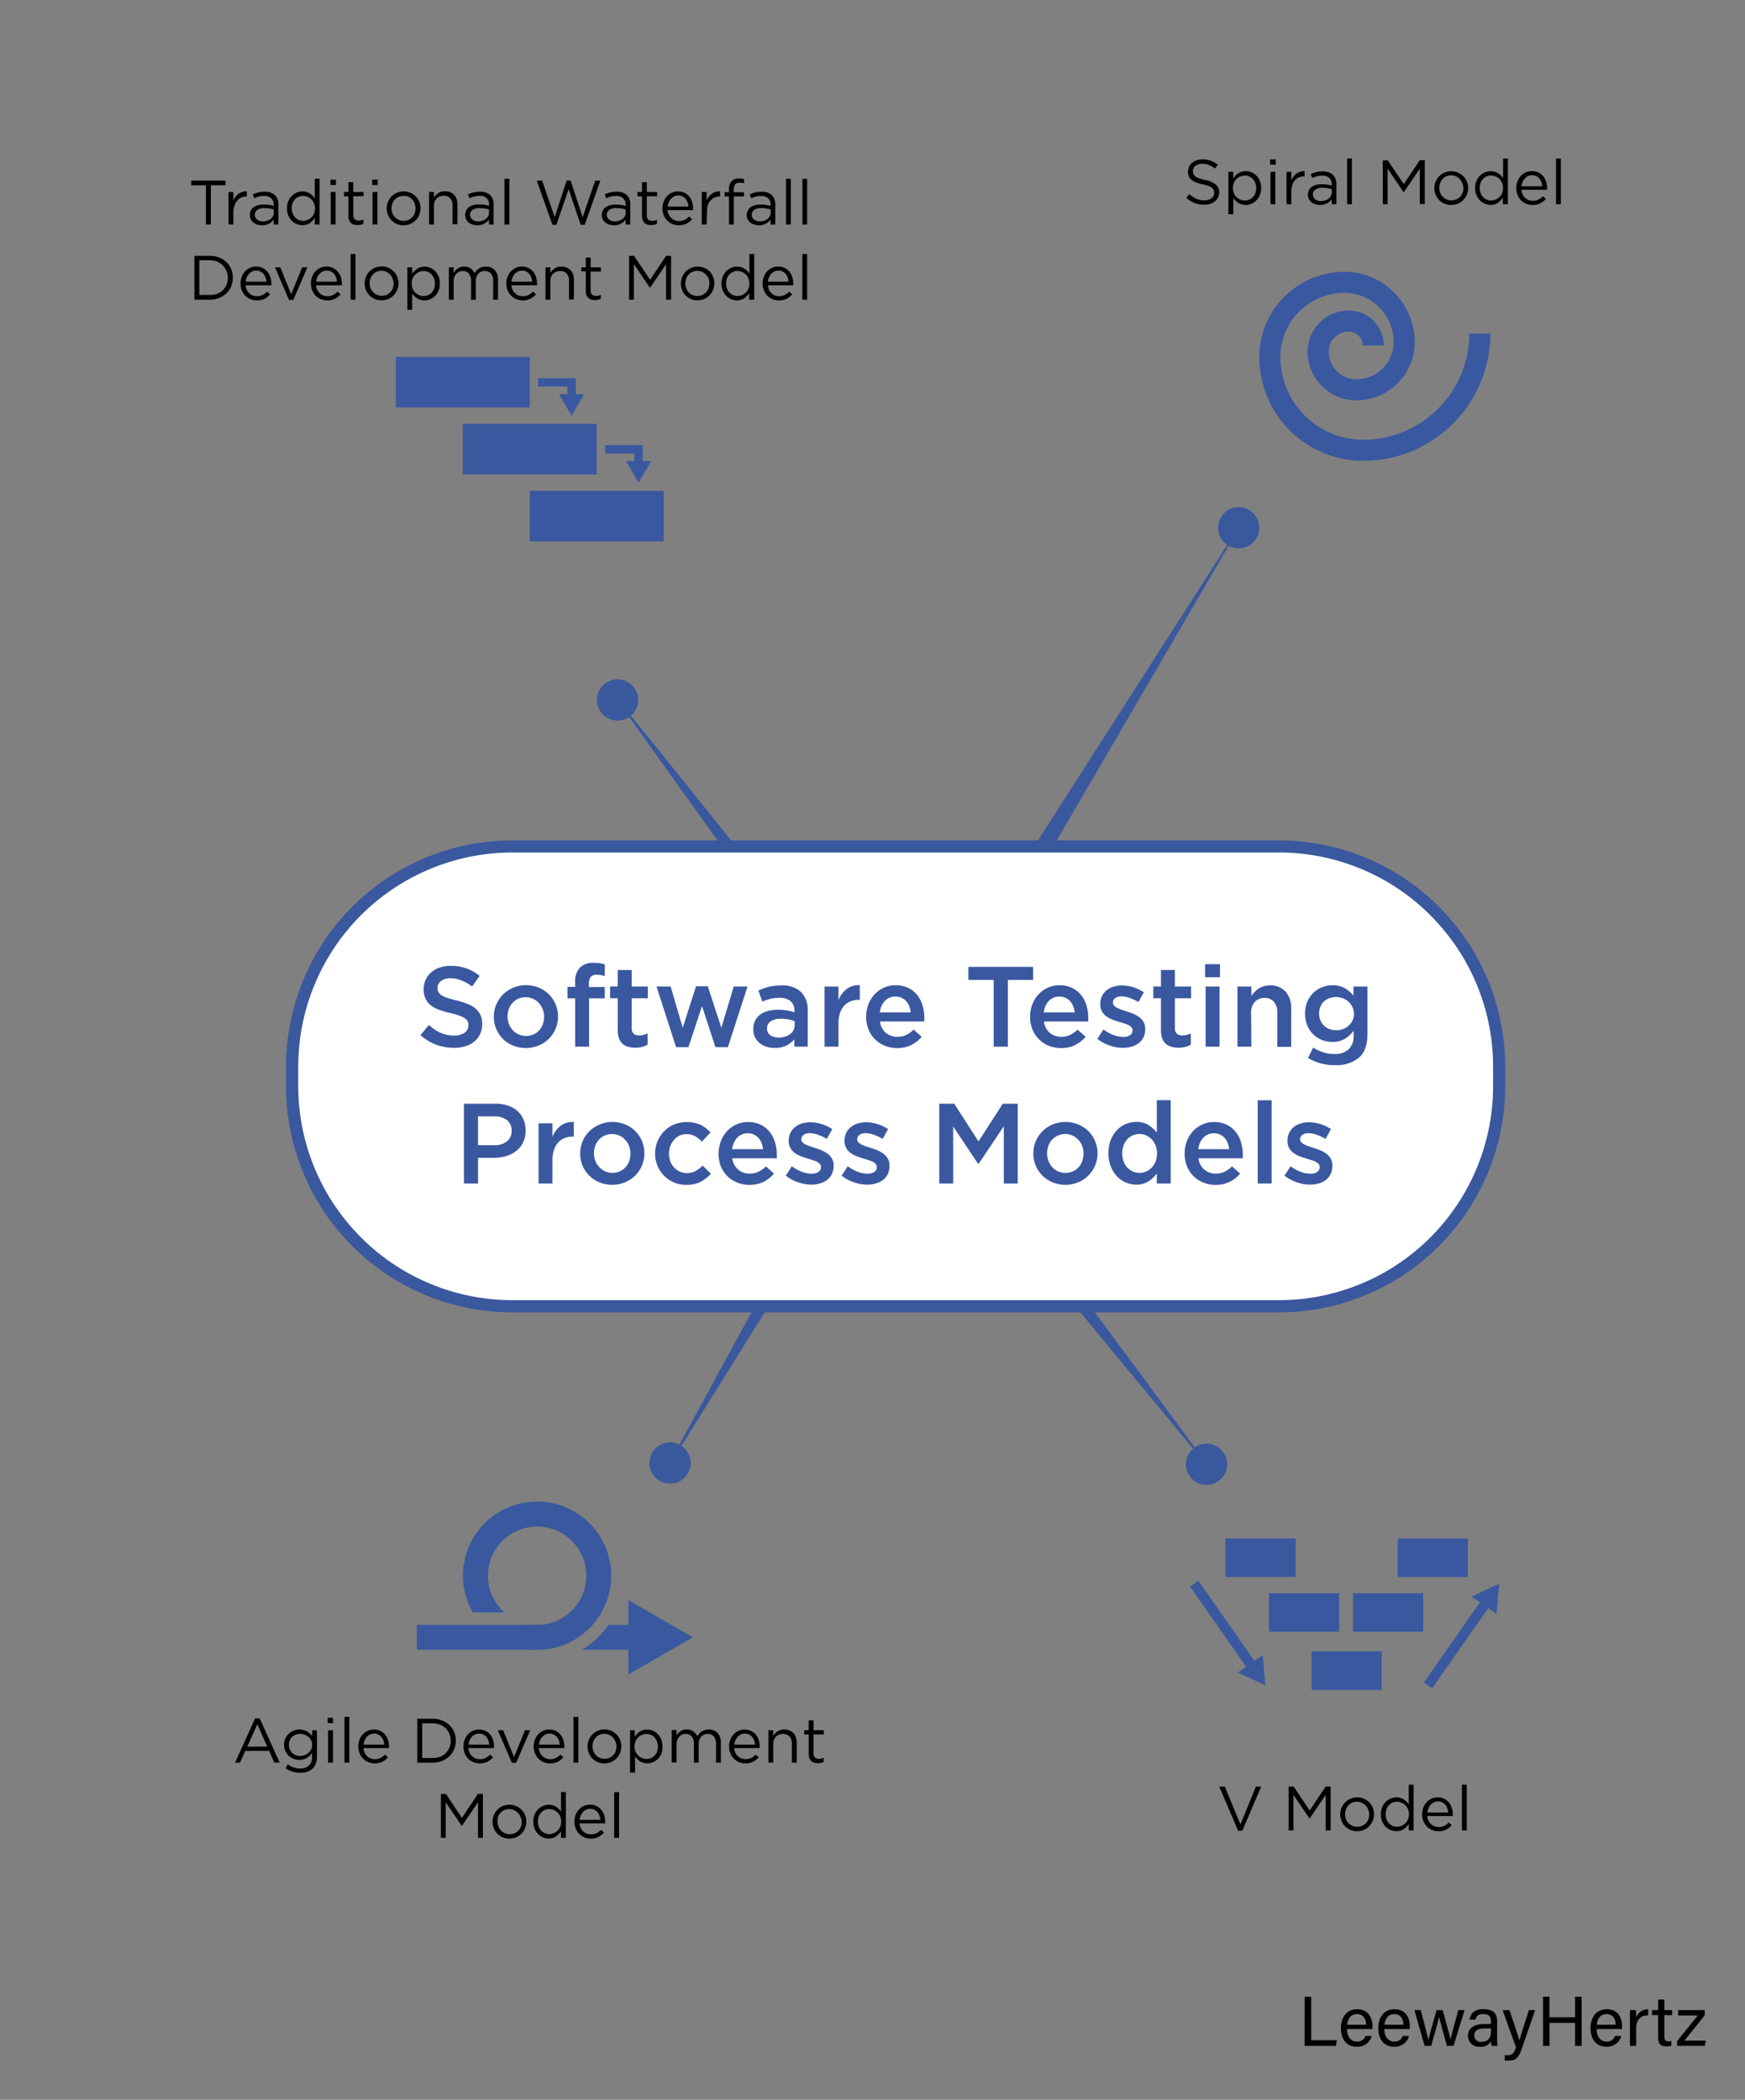 <?xml version="1.0" encoding="UTF-8"?> <svg xmlns="http://www.w3.org/2000/svg" viewBox="0 0 445.37 536"><rect x="0" y="0" width="445.37" height="536" fill="#808080" stroke="none"/><defs><style>.cls-1{fill:#fff;}.cls-2{fill:#3a589e;}.cls-3{fill:#3a58a0;}</style></defs><g id="INFO_02"><line class="cls-1" x1="230.51" y1="274.75" x2="318.89" y2="130.22"></line><polygon class="cls-2" points="227.53 272.92 316.2 134.43 316.37 134.54 233.5 276.57 227.53 272.92"></polygon><circle class="cls-2" cx="316.15" cy="134.71" r="5.26" transform="translate(40.15 339.47) rotate(-59.65)"></circle><line class="cls-1" x1="230.51" y1="274.75" x2="154.44" y2="174.47"></line><polygon class="cls-2" points="227.73 276.86 157.35 178.54 157.57 178.37 233.3 272.63 227.73 276.86"></polygon><path class="cls-2" d="M161.81,175.49a5.26,5.26,0,1,0-1,7.37A5.26,5.26,0,0,0,161.81,175.49Z"></path><line class="cls-1" x1="230.51" y1="274.75" x2="311.19" y2="377.89"></line><polygon class="cls-2" points="233.27 272.59 308.21 373.87 308 374.04 227.76 276.9 233.27 272.59"></polygon><circle class="cls-2" cx="307.94" cy="373.75" r="5.26" transform="translate(-133.24 174.07) rotate(-26.16)"></circle><line class="cls-1" x1="228.6" y1="274.75" x2="168.36" y2="378"></line><polygon class="cls-2" points="231.62 276.51 171.01 373.75 170.76 373.61 225.58 272.98 231.62 276.51"></polygon><path class="cls-2" d="M166.47,370.8a5.26,5.26,0,1,0,7.2-1.89A5.27,5.27,0,0,0,166.47,370.8Z"></path><rect class="cls-1" x="74.58" y="216.07" width="308.04" height="117.36" rx="56.15"></rect><path class="cls-2" d="M326.47,335H130.73A57.75,57.75,0,0,1,73,277.28v-5.07a57.75,57.75,0,0,1,57.69-57.68H326.47a57.75,57.75,0,0,1,57.69,57.68v5.07A57.75,57.75,0,0,1,326.47,335ZM130.73,217.61a54.67,54.67,0,0,0-54.61,54.6v5.07a54.67,54.67,0,0,0,54.61,54.6H326.47a54.67,54.67,0,0,0,54.61-54.6v-5.07a54.67,54.67,0,0,0-54.61-54.6Z"></path><path d="M333,509.69h1.65V520.8h6.54l-.23,1.43h-8Z"></path><path d="M343.8,517.94c0,1.86.95,3.19,2.5,3.19a2.09,2.09,0,0,0,2.19-1.42h1.61a3.73,3.73,0,0,1-3.86,2.73c-2.86,0-4-2.34-4-4.68,0-2.72,1.37-4.88,4.14-4.88,2.95,0,3.91,2.36,3.91,4.31,0,.28,0,.52,0,.75Zm4.86-1.1c0-1.51-.78-2.72-2.33-2.72s-2.32,1.12-2.48,2.72Z"></path><path d="M353.32,517.94c0,1.86.95,3.19,2.5,3.19a2.11,2.11,0,0,0,2.2-1.42h1.6a3.72,3.72,0,0,1-3.85,2.73c-2.87,0-4-2.34-4-4.68,0-2.72,1.37-4.88,4.14-4.88,3,0,3.91,2.36,3.91,4.31,0,.28,0,.52,0,.75Zm4.86-1.1c0-1.51-.78-2.72-2.32-2.72s-2.33,1.12-2.49,2.72Z"></path><path d="M362.61,513.1c1.13,4.28,1.78,6.73,1.94,7.67h0c.16-.85.81-3.13,2.1-7.67h1.55c1.43,5.17,1.86,6.66,2,7.49h0c.23-1,.59-2.34,2-7.49h1.6l-2.81,9.13h-1.71c-.88-3.33-1.76-6.41-2-7.4h0c-.16,1-1,3.78-2,7.4H363.6L361,513.1Z"></path><path d="M382.1,520.23a13.23,13.23,0,0,0,.13,2h-1.52a5,5,0,0,1-.14-1.19,2.91,2.91,0,0,1-2.83,1.4,2.76,2.76,0,0,1-3.08-2.79c0-2,1.61-3,4.32-3h1.55v-.77c0-.81-.25-1.78-2-1.78-1.51,0-1.78.75-1.94,1.45H375.1c.12-1.26.9-2.7,3.53-2.7,2.23,0,3.47.92,3.47,3Zm-1.55-2.45h-1.47c-1.82,0-2.8.5-2.8,1.78a1.61,1.61,0,0,0,1.79,1.64c2.19,0,2.48-1.48,2.48-3.13v-.29Z"></path><path d="M385.25,513.1c1.48,4.37,2.29,6.79,2.54,7.72h0c.28-1,.93-3.13,2.43-7.72h1.58l-3.28,9.54c-.91,2.68-1.62,3.35-3.47,3.35-.29,0-.63,0-1,0v-1.37c.23,0,.5,0,.76,0,1.15,0,1.58-.5,2.12-2l-3.42-9.49Z"></path><path d="M393.82,509.69h1.65v5.24H402v-5.24h1.68v12.54H402v-5.87h-6.52v5.87h-1.65Z"></path><path d="M407.5,517.94c0,1.86.95,3.19,2.5,3.19a2.11,2.11,0,0,0,2.2-1.42h1.6a3.72,3.72,0,0,1-3.85,2.73c-2.87,0-4-2.34-4-4.68,0-2.72,1.37-4.88,4.14-4.88,3,0,3.91,2.36,3.91,4.31,0,.28,0,.52,0,.75Zm4.86-1.1c0-1.51-.78-2.72-2.32-2.72s-2.33,1.12-2.49,2.72Z"></path><path d="M416,515.58c0-1.28,0-2,0-2.48h1.54c0,.25.06,1,.06,1.85a3.2,3.2,0,0,1,3.06-2.07v1.57c-1.87,0-3.06,1-3.06,3.35v4.43H416v-6.65Z"></path><path d="M421.63,513.1h1.58v-2.7h1.57v2.7h2v1.28h-2v5.34c0,.9.21,1.35,1,1.35a3.68,3.68,0,0,0,.79-.07v1.19a4.06,4.06,0,0,1-1.37.16c-1.42,0-2-.74-2-2.25v-5.72h-1.58Z"></path><path d="M428.05,521l5.26-6.52h-5V513.1h6.79v1.31l-5.19,6.48h5.44l-.25,1.33h-7.06V521Z"></path><path class="cls-3" d="M111.87,253.19a2.14,2.14,0,0,0,.74.81,6,6,0,0,0,1.49.7c.63.21,1.44.43,2.41.67a22.25,22.25,0,0,1,2.84.9,7,7,0,0,1,2.06,1.21,4.76,4.76,0,0,1,1.24,1.66,5.43,5.43,0,0,1,.42,2.22,6.11,6.11,0,0,1-.53,2.59,5.41,5.41,0,0,1-1.49,1.92,6.55,6.55,0,0,1-2.29,1.19,9.74,9.74,0,0,1-2.93.41,12.9,12.9,0,0,1-4.51-.8,12.13,12.13,0,0,1-4-2.46l2.15-2.56a12.48,12.48,0,0,0,3,2,8.33,8.33,0,0,0,3.43.68,4.42,4.42,0,0,0,2.64-.7,2.19,2.19,0,0,0,1-1.89,2.4,2.4,0,0,0-.19-1,1.92,1.92,0,0,0-.7-.8,5.89,5.89,0,0,0-1.4-.68,20.65,20.65,0,0,0-2.32-.67,22.57,22.57,0,0,1-2.9-.85,7.18,7.18,0,0,1-2.13-1.16,4.6,4.6,0,0,1-1.31-1.69,5.79,5.79,0,0,1-.45-2.41,5.55,5.55,0,0,1,.52-2.43,5.7,5.7,0,0,1,1.42-1.88,6.63,6.63,0,0,1,2.19-1.21,8.87,8.87,0,0,1,2.79-.42,11.59,11.59,0,0,1,4,.66,12,12,0,0,1,3.36,1.9l-1.92,2.71a12.5,12.5,0,0,0-2.76-1.56,7.54,7.54,0,0,0-2.77-.54,3.74,3.74,0,0,0-2.44.72,2.15,2.15,0,0,0-.87,1.73A2.43,2.43,0,0,0,111.87,253.19Z"></path><path class="cls-3" d="M141.79,262.61a7.94,7.94,0,0,1-1.71,2.55,8.15,8.15,0,0,1-2.61,1.73,8.71,8.71,0,0,1-6.53,0,7.8,7.8,0,0,1-2.59-1.71,7.94,7.94,0,0,1-1.7-2.53,7.83,7.83,0,0,1-.61-3.1,8,8,0,0,1,4.93-7.42,8.19,8.19,0,0,1,3.27-.64,8.55,8.55,0,0,1,3.28.62,8,8,0,0,1,2.59,1.72,8.08,8.08,0,0,1,1.7,2.55,7.88,7.88,0,0,1,.61,3.11A7.75,7.75,0,0,1,141.79,262.61Zm-3.27-5a5.12,5.12,0,0,0-1-1.59,4.64,4.64,0,0,0-1.48-1.07,4.69,4.69,0,0,0-3.79,0,4.43,4.43,0,0,0-1.46,1.06,4.56,4.56,0,0,0-.92,1.55,5.47,5.47,0,0,0-.32,1.91,5.2,5.2,0,0,0,.35,1.93,4.8,4.8,0,0,0,1,1.59,4.61,4.61,0,0,0,1.48,1.06,4.43,4.43,0,0,0,1.86.39,4.59,4.59,0,0,0,1.93-.39,4.43,4.43,0,0,0,1.46-1.06,4.6,4.6,0,0,0,.92-1.56,5.61,5.61,0,0,0,.32-1.9A5.32,5.32,0,0,0,138.52,257.64Z"></path><path class="cls-3" d="M154.35,251.93v2.91h-4v12.34h-3.55V254.84h-1.95v-2.93h1.95V250.8A5.16,5.16,0,0,1,148,247a4.75,4.75,0,0,1,3.51-1.23,10.47,10.47,0,0,1,1.6.11c.44.08.86.18,1.25.29v3a9.12,9.12,0,0,0-1-.28,5.7,5.7,0,0,0-1.06-.1c-1.36,0-2,.78-2,2.33v.84Z"></path><path class="cls-3" d="M161.22,262.37a1.91,1.91,0,0,0,.49,1.48,2,2,0,0,0,1.4.45,4.82,4.82,0,0,0,2.18-.52v2.88a6.4,6.4,0,0,1-1.43.58,6.94,6.94,0,0,1-1.74.2,6.67,6.67,0,0,1-1.78-.23,3.71,3.71,0,0,1-1.43-.76,3.32,3.32,0,0,1-.92-1.38,6.09,6.09,0,0,1-.32-2.15v-8.11h-1.95v-3h1.95V247.6h3.55v4.22h4.13v3h-4.13Z"></path><path class="cls-3" d="M184.11,262.35l3.15-10.53h3.52l-5,15.48H182.6l-3.43-10.51-3.46,10.51h-3.15l-5-15.48h3.61l3.08,10.53,3.4-10.59h3Z"></path><path class="cls-3" d="M202.74,267.18v-1.89a6.79,6.79,0,0,1-2,1.57,6.32,6.32,0,0,1-3,.64,7.09,7.09,0,0,1-2.09-.3,5.34,5.34,0,0,1-1.74-.91,4.37,4.37,0,0,1-1.64-3.53v-.06a4.83,4.83,0,0,1,.47-2.18,4.2,4.2,0,0,1,1.29-1.54,5.66,5.66,0,0,1,2-.92,9.81,9.81,0,0,1,2.49-.31,13.3,13.3,0,0,1,2.37.18,13.81,13.81,0,0,1,1.87.46V258a3.06,3.06,0,0,0-1-2.45,4.19,4.19,0,0,0-2.81-.84,9.17,9.17,0,0,0-2.33.26,15.19,15.19,0,0,0-2.06.7l-1-2.82a16.37,16.37,0,0,1,2.62-.94,13.07,13.07,0,0,1,3.23-.35,6.8,6.8,0,0,1,5.09,1.71,6.58,6.58,0,0,1,1.66,4.78v9.11Zm.08-6.52a8.7,8.7,0,0,0-1.58-.43,10.06,10.06,0,0,0-1.94-.18,4.59,4.59,0,0,0-2.59.64,2.1,2.1,0,0,0-.93,1.84v.05a1.92,1.92,0,0,0,.86,1.69,3.66,3.66,0,0,0,2.11.58,5.18,5.18,0,0,0,1.61-.23,4.07,4.07,0,0,0,1.3-.65,3.11,3.11,0,0,0,.86-1,2.92,2.92,0,0,0,.3-1.33Z"></path><path class="cls-3" d="M214,267.18h-3.55V251.82H214v3.46a6.76,6.76,0,0,1,2.06-2.79,4.94,4.94,0,0,1,3.38-1v3.72h-.21a5.79,5.79,0,0,0-2.12.38,4.5,4.5,0,0,0-1.66,1.13,5.36,5.36,0,0,0-1.08,1.91,8.59,8.59,0,0,0-.37,2.66Z"></path><path class="cls-3" d="M226.1,263.65a4.39,4.39,0,0,0,2.91,1,5.17,5.17,0,0,0,2.27-.47,7.34,7.34,0,0,0,1.89-1.36l2.07,1.83a8.52,8.52,0,0,1-2.64,2.09,7.8,7.8,0,0,1-3.65.79,8.18,8.18,0,0,1-3.1-.58,7.57,7.57,0,0,1-2.5-1.63,7.45,7.45,0,0,1-1.67-2.52,8.39,8.39,0,0,1-.61-3.27,8.62,8.62,0,0,1,.55-3.11,7.89,7.89,0,0,1,1.56-2.55,7.29,7.29,0,0,1,2.37-1.73,7,7,0,0,1,3-.64,7.27,7.27,0,0,1,3.22.67,6.5,6.5,0,0,1,2.3,1.8,7.87,7.87,0,0,1,1.38,2.65,10.71,10.71,0,0,1,.46,3.17c0,.16,0,.31,0,.47s0,.32,0,.49H224.59A4.61,4.61,0,0,0,226.1,263.65Zm6.34-5.23a5.8,5.8,0,0,0-.38-1.58,3.93,3.93,0,0,0-.78-1.28,3.63,3.63,0,0,0-1.18-.86,3.68,3.68,0,0,0-1.56-.32,3.55,3.55,0,0,0-2.69,1.12,5,5,0,0,0-1.29,2.92Z"></path><path class="cls-3" d="M257.23,267.18h-3.61V250.13h-6.46v-3.32h16.53v3.32h-6.46Z"></path><path class="cls-3" d="M267.94,263.65a4.39,4.39,0,0,0,2.91,1,5.17,5.17,0,0,0,2.27-.47,7.34,7.34,0,0,0,1.89-1.36l2.07,1.83a8.52,8.52,0,0,1-2.64,2.09,7.8,7.8,0,0,1-3.65.79,8.14,8.14,0,0,1-3.1-.58,7.57,7.57,0,0,1-2.5-1.63,7.45,7.45,0,0,1-1.67-2.52,8.39,8.39,0,0,1-.61-3.27,8.62,8.62,0,0,1,.55-3.11,7.89,7.89,0,0,1,1.56-2.55,7.18,7.18,0,0,1,2.37-1.73,7,7,0,0,1,3-.64,7.27,7.27,0,0,1,3.22.67,6.59,6.59,0,0,1,2.3,1.8,7.87,7.87,0,0,1,1.38,2.65,10.71,10.71,0,0,1,.46,3.17c0,.16,0,.31,0,.47s0,.32,0,.49H266.43A4.61,4.61,0,0,0,267.94,263.65Zm6.34-5.23a5.8,5.8,0,0,0-.38-1.58,3.93,3.93,0,0,0-.78-1.28,3.63,3.63,0,0,0-1.18-.86,3.68,3.68,0,0,0-1.56-.32,3.55,3.55,0,0,0-2.69,1.12,5,5,0,0,0-1.29,2.92Z"></path><path class="cls-3" d="M291.86,264.77a4.21,4.21,0,0,1-1.21,1.49,5.55,5.55,0,0,1-1.82.91,8.14,8.14,0,0,1-2.24.3,10.24,10.24,0,0,1-3.36-.58,10.7,10.7,0,0,1-3.16-1.72l1.57-2.38a10.44,10.44,0,0,0,2.55,1.41,7.13,7.13,0,0,0,2.49.48,3,3,0,0,0,1.76-.45,1.44,1.44,0,0,0,.62-1.21V263a1.11,1.11,0,0,0-.27-.75,2.4,2.4,0,0,0-.76-.57,6.42,6.42,0,0,0-1.11-.44l-1.29-.39c-.56-.18-1.13-.37-1.7-.58a6.37,6.37,0,0,1-1.55-.83,4.47,4.47,0,0,1-1.12-1.25,3.62,3.62,0,0,1-.43-1.85v-.06a4.43,4.43,0,0,1,.42-2,4.32,4.32,0,0,1,1.16-1.48,5.15,5.15,0,0,1,1.75-.93,6.8,6.8,0,0,1,2.14-.32,9.79,9.79,0,0,1,2.94.46,10.5,10.5,0,0,1,2.7,1.28l-1.39,2.5a12.29,12.29,0,0,0-2.24-1.06,6.53,6.53,0,0,0-2.1-.39,2.51,2.51,0,0,0-1.59.44,1.35,1.35,0,0,0-.56,1.1V256a1,1,0,0,0,.29.71,2.79,2.79,0,0,0,.77.56,8.47,8.47,0,0,0,1.11.46q.61.22,1.29.42c.56.18,1.12.38,1.69.61a7.56,7.56,0,0,1,1.53.86,4.43,4.43,0,0,1,1.12,1.24,3.39,3.39,0,0,1,.43,1.77v.06A4.88,4.88,0,0,1,291.86,264.77Z"></path><path class="cls-3" d="M299.86,262.37a1.91,1.91,0,0,0,.49,1.48,2,2,0,0,0,1.4.45,4.82,4.82,0,0,0,2.18-.52v2.88a6.4,6.4,0,0,1-1.43.58,6.94,6.94,0,0,1-1.74.2,6.67,6.67,0,0,1-1.78-.23,3.79,3.79,0,0,1-1.43-.76,3.42,3.42,0,0,1-.92-1.38,6.09,6.09,0,0,1-.32-2.15v-8.11h-1.95v-3h1.95V247.6h3.55v4.22H304v3h-4.13Z"></path><path class="cls-3" d="M307.57,249.46v-3.34h3.81v3.34Zm.14,17.72V251.82h3.55v15.36Z"></path><path class="cls-3" d="M319.38,267.18h-3.55V251.82h3.55v2.41a8.41,8.41,0,0,1,.83-1,4.9,4.9,0,0,1,1-.87,5.59,5.59,0,0,1,1.31-.6,5.31,5.31,0,0,1,1.61-.22,5.1,5.1,0,0,1,4,1.6,6.23,6.23,0,0,1,1.42,4.3v9.78h-3.55v-8.71a4.06,4.06,0,0,0-.85-2.77,3,3,0,0,0-2.41-1,3.26,3.26,0,0,0-2.48,1,3.92,3.92,0,0,0-.95,2.8Z"></path><path class="cls-3" d="M346.82,270a9,9,0,0,1-6.11,1.89,13,13,0,0,1-6.87-1.83l1.31-2.65a11.47,11.47,0,0,0,2.56,1.2,9.35,9.35,0,0,0,2.91.43,5,5,0,0,0,3.61-1.2,4.66,4.66,0,0,0,1.25-3.53v-1.2a8.4,8.4,0,0,1-2.24,2.06,6,6,0,0,1-3.17.79,7.25,7.25,0,0,1-2.62-.48,6.6,6.6,0,0,1-2.23-1.41,6.78,6.78,0,0,1-1.55-2.27,8.2,8.2,0,0,1,0-6.11,6.78,6.78,0,0,1,1.55-2.27,6.86,6.86,0,0,1,2.24-1.43,7.11,7.11,0,0,1,2.61-.49,6,6,0,0,1,3.21.78,8.71,8.71,0,0,1,2.17,1.86v-2.32H349V264Q349,268.11,346.82,270Zm-1.68-13a4,4,0,0,0-1-1.34,4.5,4.5,0,0,0-1.44-.85,5,5,0,0,0-1.73-.31,4.82,4.82,0,0,0-1.72.31,4.43,4.43,0,0,0-1.38.85A3.8,3.8,0,0,0,337,257a4.41,4.41,0,0,0-.34,1.73,4.26,4.26,0,0,0,.35,1.74,4.46,4.46,0,0,0,.93,1.34,3.9,3.9,0,0,0,1.39.87,4.79,4.79,0,0,0,1.7.3,5,5,0,0,0,1.73-.3,4.21,4.21,0,0,0,1.44-.87,4.15,4.15,0,0,0,1-1.33,3.84,3.84,0,0,0,.37-1.72A4.07,4.07,0,0,0,345.14,257Z"></path><path class="cls-3" d="M133.53,291.59a6.23,6.23,0,0,1-1.75,2.18,7.62,7.62,0,0,1-2.6,1.33,10.91,10.91,0,0,1-3.18.45h-4v6.55H118.4V281.73h8a10.17,10.17,0,0,1,3.22.48,6.84,6.84,0,0,1,2.44,1.38,6.11,6.11,0,0,1,1.54,2.15,7.11,7.11,0,0,1,.54,2.83A6.74,6.74,0,0,1,133.53,291.59Zm-4.19-5.71a5.1,5.1,0,0,0-3.21-.92H122v7.36h4.18a4.81,4.81,0,0,0,3.22-1,3.32,3.32,0,0,0,1.18-2.67A3.27,3.27,0,0,0,129.34,285.88Z"></path><path class="cls-3" d="M141,302.1h-3.55V286.73H141v3.47a6.72,6.72,0,0,1,2.06-2.8,5,5,0,0,1,3.38-1v3.73h-.2a5.81,5.81,0,0,0-2.13.37,4.53,4.53,0,0,0-1.66,1.14,5.15,5.15,0,0,0-1.07,1.9,8.35,8.35,0,0,0-.38,2.67Z"></path><path class="cls-3" d="M163.83,297.53a7.79,7.79,0,0,1-1.71,2.54,8,8,0,0,1-2.61,1.73,8.65,8.65,0,0,1-6.53,0,7.89,7.89,0,0,1-4.29-4.25,7.79,7.79,0,0,1-.61-3.1,8.06,8.06,0,0,1,.62-3.13,8.18,8.18,0,0,1,1.72-2.56,8.57,8.57,0,0,1,9.14-1.74,7.78,7.78,0,0,1,4.29,4.26,7.91,7.91,0,0,1,.61,3.11A7.77,7.77,0,0,1,163.83,297.53Zm-3.27-5a4.81,4.81,0,0,0-1-1.58,4.38,4.38,0,0,0-1.47-1.08,4.8,4.8,0,0,0-3.79,0,4.57,4.57,0,0,0-1.46,1.06,4.7,4.7,0,0,0-.92,1.56,5.42,5.42,0,0,0-.32,1.9,5.26,5.26,0,0,0,.35,1.94,4.75,4.75,0,0,0,1,1.58,4.64,4.64,0,0,0,1.48,1.07,4.43,4.43,0,0,0,1.86.39,4.59,4.59,0,0,0,1.93-.39,4.45,4.45,0,0,0,1.46-1.07,4.56,4.56,0,0,0,.92-1.55,5.67,5.67,0,0,0,.32-1.91A5.32,5.32,0,0,0,160.56,292.55Z"></path><path class="cls-3" d="M178.86,301.64a7.52,7.52,0,0,1-3.69.81,7.87,7.87,0,0,1-3.17-.63,7.72,7.72,0,0,1-2.53-1.72,7.85,7.85,0,0,1-1.67-2.53,8,8,0,0,1-.6-3.1,8.09,8.09,0,0,1,.6-3.11,8,8,0,0,1,1.67-2.56,7.84,7.84,0,0,1,2.54-1.75,8.81,8.81,0,0,1,6.81.09,8.61,8.61,0,0,1,2.52,1.92l-2.19,2.36a7.89,7.89,0,0,0-1.73-1.38,4.36,4.36,0,0,0-2.25-.54,4.1,4.1,0,0,0-1.78.39A4.29,4.29,0,0,0,172,291a5.07,5.07,0,0,0-.92,1.56,5.43,5.43,0,0,0-.34,1.9,5.62,5.62,0,0,0,.34,1.95,4.76,4.76,0,0,0,.94,1.57,4.56,4.56,0,0,0,1.46,1.07,4.7,4.7,0,0,0,4.06-.15,8.5,8.5,0,0,0,1.79-1.38l2.12,2.09A9.38,9.38,0,0,1,178.86,301.64Z"></path><path class="cls-3" d="M188.41,298.56a4.34,4.34,0,0,0,2.91,1,5.12,5.12,0,0,0,2.26-.46,7.27,7.27,0,0,0,1.9-1.37l2.06,1.83a8.36,8.36,0,0,1-2.63,2.1,8,8,0,0,1-3.65.79,8.15,8.15,0,0,1-3.1-.59,7.32,7.32,0,0,1-2.5-1.63,7.48,7.48,0,0,1-1.68-2.51,9,9,0,0,1,0-6.39,7.56,7.56,0,0,1,3.92-4.28,7.15,7.15,0,0,1,3-.64,7.36,7.36,0,0,1,3.21.67,6.55,6.55,0,0,1,2.3,1.81,7.82,7.82,0,0,1,1.38,2.64,10.78,10.78,0,0,1,.47,3.18c0,.15,0,.31,0,.46s0,.32,0,.5H186.89A4.64,4.64,0,0,0,188.41,298.56Zm6.34-5.22a6.37,6.37,0,0,0-.38-1.59,4.06,4.06,0,0,0-.79-1.28,3.86,3.86,0,0,0-1.17-.86,3.72,3.72,0,0,0-1.56-.32,3.57,3.57,0,0,0-2.69,1.12,5.12,5.12,0,0,0-1.3,2.93Z"></path><path class="cls-3" d="M212.32,299.68a4.2,4.2,0,0,1-1.2,1.5,5.35,5.35,0,0,1-1.82.9,7.77,7.77,0,0,1-2.24.31,10.26,10.26,0,0,1-3.36-.59,10.67,10.67,0,0,1-3.16-1.71l1.57-2.39a10.08,10.08,0,0,0,2.55,1.41,7.12,7.12,0,0,0,2.48.48,3,3,0,0,0,1.76-.45,1.41,1.41,0,0,0,.63-1.21v-.05a1.1,1.1,0,0,0-.28-.76,2.55,2.55,0,0,0-.75-.57,6.43,6.43,0,0,0-1.11-.43l-1.29-.4c-.57-.17-1.13-.36-1.71-.58a6.15,6.15,0,0,1-1.54-.83,4.2,4.2,0,0,1-1.12-1.25,3.59,3.59,0,0,1-.43-1.85v0a4.43,4.43,0,0,1,.42-2,4.35,4.35,0,0,1,1.16-1.49,5.15,5.15,0,0,1,1.75-.93,7.1,7.1,0,0,1,2.14-.32,9.79,9.79,0,0,1,2.93.47,10.24,10.24,0,0,1,2.71,1.28l-1.4,2.5a11.12,11.12,0,0,0-2.24-1.06,6.46,6.46,0,0,0-2.09-.4,2.57,2.57,0,0,0-1.59.44,1.34,1.34,0,0,0-.57,1.11v.05a1,1,0,0,0,.3.72,2.77,2.77,0,0,0,.77.55,10.69,10.69,0,0,0,1.1.47l1.3.42c.56.17,1.12.38,1.68.61a6.66,6.66,0,0,1,1.53.86,4.23,4.23,0,0,1,1.12,1.23,3.43,3.43,0,0,1,.44,1.78v.06A4.83,4.83,0,0,1,212.32,299.68Z"></path><path class="cls-3" d="M226.58,299.68a4.12,4.12,0,0,1-1.21,1.5,5.26,5.26,0,0,1-1.82.9,7.73,7.73,0,0,1-2.24.31,10.35,10.35,0,0,1-3.36-.59,10.74,10.74,0,0,1-3.15-1.71l1.57-2.39a10.2,10.2,0,0,0,2.54,1.41,7.17,7.17,0,0,0,2.49.48,3,3,0,0,0,1.76-.45,1.41,1.41,0,0,0,.63-1.21v-.05a1.15,1.15,0,0,0-.28-.76,2.6,2.6,0,0,0-.76-.57,6.64,6.64,0,0,0-1.1-.43l-1.3-.4c-.56-.17-1.13-.36-1.7-.58a6,6,0,0,1-1.54-.83,4.07,4.07,0,0,1-1.12-1.25,3.59,3.59,0,0,1-.44-1.85v0a4.43,4.43,0,0,1,.42-2,4.26,4.26,0,0,1,1.17-1.49,5,5,0,0,1,1.74-.93,7.15,7.15,0,0,1,2.14-.32,9.81,9.81,0,0,1,2.94.47,10.39,10.39,0,0,1,2.71,1.28l-1.4,2.5a11.38,11.38,0,0,0-2.24-1.06,6.51,6.51,0,0,0-2.1-.4,2.56,2.56,0,0,0-1.58.44,1.34,1.34,0,0,0-.57,1.11v.05a1,1,0,0,0,.29.72,2.93,2.93,0,0,0,.77.55,10,10,0,0,0,1.11.47l1.29.42c.57.17,1.13.38,1.69.61a7.11,7.11,0,0,1,1.53.86,4.38,4.38,0,0,1,1.12,1.23,3.43,3.43,0,0,1,.44,1.78v.06A4.83,4.83,0,0,1,226.58,299.68Z"></path><path class="cls-3" d="M249.77,297.09h-.12l-6.37-9.54V302.1h-3.55V281.73h3.81l6.2,9.63,6.2-9.63h3.81V302.1H256.2V287.49Z"></path><path class="cls-3" d="M279.49,297.53a8,8,0,0,1-1.72,2.54,7.84,7.84,0,0,1-2.6,1.73,8.65,8.65,0,0,1-6.53,0,8,8,0,0,1-2.59-1.72,7.93,7.93,0,0,1-2.32-5.63,7.88,7.88,0,0,1,.63-3.13,8,8,0,0,1,4.31-4.29,8.74,8.74,0,0,1,6.54,0,8,8,0,0,1,2.59,1.71,7.76,7.76,0,0,1,1.7,2.55,7.92,7.92,0,0,1,.62,3.11A7.77,7.77,0,0,1,279.49,297.53Zm-3.27-5a5,5,0,0,0-1-1.58,4.55,4.55,0,0,0-6.72,0,4.56,4.56,0,0,0-.93,1.56,5.66,5.66,0,0,0-.32,1.9,5.47,5.47,0,0,0,.35,1.94,4.73,4.73,0,0,0,2.44,2.65,4.47,4.47,0,0,0,1.87.39,4.57,4.57,0,0,0,1.92-.39,4.35,4.35,0,0,0,1.46-1.07,4.43,4.43,0,0,0,.93-1.55,5.67,5.67,0,0,0,.32-1.91A5.32,5.32,0,0,0,276.22,292.55Z"></path><path class="cls-3" d="M295.25,302.1v-2.56a8.16,8.16,0,0,1-2.11,2,5.51,5.51,0,0,1-3.12.85,6.88,6.88,0,0,1-2.64-.53,6.59,6.59,0,0,1-2.27-1.56,8,8,0,0,1-1.59-2.51,8.86,8.86,0,0,1-.61-3.41,9.21,9.21,0,0,1,.59-3.4,7.85,7.85,0,0,1,1.59-2.52,6.38,6.38,0,0,1,2.27-1.55,7.05,7.05,0,0,1,2.66-.53,5.6,5.6,0,0,1,3.14.82,8.65,8.65,0,0,1,2.09,1.89v-8.26h3.55V302.1Zm-.31-9.72a5,5,0,0,0-1-1.56,4.26,4.26,0,0,0-3.1-1.35,4.4,4.4,0,0,0-1.7.33,4.27,4.27,0,0,0-1.41,1,4.55,4.55,0,0,0-.95,1.55,5.71,5.71,0,0,0-.35,2.08,5.64,5.64,0,0,0,.35,2.06,4.55,4.55,0,0,0,.95,1.55,4.3,4.3,0,0,0,1.41,1,4.26,4.26,0,0,0,4.8-1,5,5,0,0,0,1-1.56,5.93,5.93,0,0,0,0-4.07Z"></path><path class="cls-3" d="M307.38,298.56a4.34,4.34,0,0,0,2.91,1,5.17,5.17,0,0,0,2.27-.46,7.4,7.4,0,0,0,1.89-1.37l2.06,1.83a8.25,8.25,0,0,1-2.63,2.1,7.93,7.93,0,0,1-3.65.79,8.15,8.15,0,0,1-3.1-.59,7.41,7.41,0,0,1-2.5-1.63,7.31,7.31,0,0,1-1.67-2.51,8.41,8.41,0,0,1-.61-3.28,8.66,8.66,0,0,1,.55-3.11,8,8,0,0,1,1.55-2.55,7.63,7.63,0,0,1,2.38-1.73,7.14,7.14,0,0,1,3-.64,7.41,7.41,0,0,1,3.22.67,6.73,6.73,0,0,1,2.3,1.81,7.82,7.82,0,0,1,1.38,2.64,10.78,10.78,0,0,1,.46,3.18c0,.15,0,.31,0,.46s0,.32-.05.5H305.87A4.59,4.59,0,0,0,307.38,298.56Zm6.34-5.22a6,6,0,0,0-.38-1.59,4,4,0,0,0-.78-1.28,3.9,3.9,0,0,0-1.18-.86,3.72,3.72,0,0,0-1.56-.32,3.58,3.58,0,0,0-2.69,1.12,5,5,0,0,0-1.29,2.93Z"></path><path class="cls-3" d="M321,302.1V280.86h3.55V302.1Z"></path><path class="cls-3" d="M339.62,299.68a4.23,4.23,0,0,1-1.21,1.5,5.35,5.35,0,0,1-1.82.9,7.73,7.73,0,0,1-2.24.31,10.26,10.26,0,0,1-3.36-.59,10.67,10.67,0,0,1-3.16-1.71l1.57-2.39a10.44,10.44,0,0,0,2.55,1.41,7.13,7.13,0,0,0,2.49.48,3,3,0,0,0,1.76-.45,1.42,1.42,0,0,0,.62-1.21v-.05a1.14,1.14,0,0,0-.27-.76,2.74,2.74,0,0,0-.76-.57,6.43,6.43,0,0,0-1.11-.43l-1.29-.4c-.56-.17-1.13-.36-1.7-.58a6,6,0,0,1-1.54-.83,4.07,4.07,0,0,1-1.12-1.25,3.5,3.5,0,0,1-.44-1.85v0a4.43,4.43,0,0,1,.42-2,4.35,4.35,0,0,1,1.16-1.49,5.15,5.15,0,0,1,1.75-.93,7.1,7.1,0,0,1,2.14-.32,9.81,9.81,0,0,1,2.94.47,10.18,10.18,0,0,1,2.7,1.28l-1.39,2.5a11.66,11.66,0,0,0-2.24-1.06,6.56,6.56,0,0,0-2.1-.4,2.52,2.52,0,0,0-1.58.44,1.34,1.34,0,0,0-.57,1.11v.05a1,1,0,0,0,.29.72,2.77,2.77,0,0,0,.77.55,10,10,0,0,0,1.11.47l1.29.42c.56.17,1.13.38,1.69.61a7.11,7.11,0,0,1,1.53.86,4.38,4.38,0,0,1,1.12,1.23,3.43,3.43,0,0,1,.43,1.78v.06A4.83,4.83,0,0,1,339.62,299.68Z"></path><path d="M53.82,57.31H52.56v-10H48.8V46.11h8.78v1.17H53.82Z"></path><path d="M59.56,57.31H58.33V49h1.23V51.2a4.75,4.75,0,0,1,.56-1,4.15,4.15,0,0,1,.77-.74,3,3,0,0,1,1-.47,3.26,3.26,0,0,1,1.1-.15v1.33h-.1a3.41,3.41,0,0,0-1.27.24,2.9,2.9,0,0,0-1,.72,3.41,3.41,0,0,0-.7,1.19A4.91,4.91,0,0,0,59.56,54Z"></path><path d="M66.07,50.18a7.67,7.67,0,0,0-1.18.44l-.37-1a8.38,8.38,0,0,1,1.4-.5,6.44,6.44,0,0,1,1.61-.18,3.72,3.72,0,0,1,2.61.84,3.2,3.2,0,0,1,.91,2.48v5.06H69.87V56.06a3.92,3.92,0,0,1-1.16,1,3.54,3.54,0,0,1-1.83.44,4.28,4.28,0,0,1-1.13-.16,3.06,3.06,0,0,1-1-.49,2.51,2.51,0,0,1-.71-.81,2.4,2.4,0,0,1-.26-1.14A2.57,2.57,0,0,1,64,53.73a2.44,2.44,0,0,1,.73-.84,3.72,3.72,0,0,1,1.12-.51,5.34,5.34,0,0,1,1.43-.17,9.49,9.49,0,0,1,1.4.09,11.25,11.25,0,0,1,1.15.26v-.29a2.13,2.13,0,0,0-.65-1.69A2.66,2.66,0,0,0,67.4,50,5,5,0,0,0,66.07,50.18Zm-.4,3.4a1.51,1.51,0,0,0-.62,1.27,1.45,1.45,0,0,0,.17.7,1.6,1.6,0,0,0,.45.52,2.33,2.33,0,0,0,.67.33,2.83,2.83,0,0,0,.78.11,3.4,3.4,0,0,0,1.08-.17,2.73,2.73,0,0,0,.88-.46,2.24,2.24,0,0,0,.59-.71,1.93,1.93,0,0,0,.21-.9v-.8a9.44,9.44,0,0,0-1.06-.24,7.88,7.88,0,0,0-1.36-.11A3,3,0,0,0,65.67,53.58Z"></path><path d="M80.32,57.31V55.65a7.57,7.57,0,0,1-.57.7,4,4,0,0,1-.7.59,3,3,0,0,1-.85.4,3.51,3.51,0,0,1-1,.15,3.88,3.88,0,0,1-1.46-.29,3.76,3.76,0,0,1-1.26-.84,4.15,4.15,0,0,1-.9-1.35,4.81,4.81,0,0,1-.33-1.83,4.73,4.73,0,0,1,.33-1.82,4.06,4.06,0,0,1,2.16-2.2,3.7,3.7,0,0,1,1.46-.3,3.51,3.51,0,0,1,1,.15,3.42,3.42,0,0,1,.87.38,3.76,3.76,0,0,1,.69.56,5,5,0,0,1,.56.67v-5h1.23V57.31Zm-.2-5.45a3,3,0,0,0-.68-1,3.13,3.13,0,0,0-1-.65A2.79,2.79,0,0,0,77.37,50a2.85,2.85,0,0,0-1.13.22,2.54,2.54,0,0,0-.92.62,2.9,2.9,0,0,0-.63,1,3.82,3.82,0,0,0-.23,1.35,3.73,3.73,0,0,0,.23,1.32,3.33,3.33,0,0,0,.63,1,2.83,2.83,0,0,0,3.16.64,3.13,3.13,0,0,0,1-.65,3,3,0,0,0,.68-1,3.51,3.51,0,0,0,.24-1.31A3.43,3.43,0,0,0,80.12,51.86Z"></path><path d="M84.33,47.23V45.87h1.41v1.36Zm.08,10.08V49h1.23v8.27Z"></path><path d="M90.17,55A1.31,1.31,0,0,0,90.55,56a1.62,1.62,0,0,0,1,.3,2.47,2.47,0,0,0,1.2-.28V57.1a2.68,2.68,0,0,1-.68.27,4,4,0,0,1-.81.08,3.36,3.36,0,0,1-.92-.12,2.1,2.1,0,0,1-.75-.41,1.92,1.92,0,0,1-.49-.73,3.12,3.12,0,0,1-.17-1.07v-5H87.79V49h1.15v-2.5h1.23V49h2.62v1.09H90.17Z"></path><path d="M95,47.23V45.87h1.41v1.36Zm.08,10.08V49h1.23v8.27Z"></path><path d="M107,54.84a4.34,4.34,0,0,1-.9,1.38,4.17,4.17,0,0,1-1.38.94,4.31,4.31,0,0,1-1.73.34,4.21,4.21,0,0,1-1.71-.34,4.44,4.44,0,0,1-1.36-.93,4.44,4.44,0,0,1-.89-4.7,4.3,4.3,0,0,1,.89-1.39,4.37,4.37,0,0,1,1.37-.93,4.38,4.38,0,0,1,4.82.92,4.08,4.08,0,0,1,.9,1.37,4.43,4.43,0,0,1,.32,1.67A4.33,4.33,0,0,1,107,54.84Zm-1.17-2.91a3,3,0,0,0-1.62-1.72A2.9,2.9,0,0,0,103,50a3,3,0,0,0-1.23.25,2.71,2.71,0,0,0-1,.68,3.45,3.45,0,0,0-.62,1,3.39,3.39,0,0,0-.22,1.25,3.52,3.52,0,0,0,.23,1.26,3.33,3.33,0,0,0,.64,1,3.06,3.06,0,0,0,1,.69,2.9,2.9,0,0,0,1.22.25,3,3,0,0,0,2.19-.92,3.28,3.28,0,0,0,.62-1,3.43,3.43,0,0,0,.23-1.25A3.29,3.29,0,0,0,105.79,51.93Z"></path><path d="M110.75,57.31h-1.24V49h1.24v1.44a3.94,3.94,0,0,1,1.08-1.15,3,3,0,0,1,1.75-.47,3.47,3.47,0,0,1,1.33.24,2.91,2.91,0,0,1,1,.68,3,3,0,0,1,.62,1,4.09,4.09,0,0,1,.22,1.34v5.14h-1.24V52.48a2.65,2.65,0,0,0-.59-1.83,2.15,2.15,0,0,0-1.69-.67,2.5,2.5,0,0,0-1,.19,2.22,2.22,0,0,0-.79.52,2.44,2.44,0,0,0-.52.83,3,3,0,0,0-.18,1Z"></path><path d="M121,50.18a7.3,7.3,0,0,0-1.18.44l-.37-1a8.6,8.6,0,0,1,1.39-.5,6.58,6.58,0,0,1,1.62-.18,3.72,3.72,0,0,1,2.61.84,3.2,3.2,0,0,1,.91,2.48v5.06h-1.18V56.06a3.92,3.92,0,0,1-1.16,1,3.55,3.55,0,0,1-1.84.44,4.21,4.21,0,0,1-1.12-.16,3.21,3.21,0,0,1-1-.49A2.6,2.6,0,0,1,119,56a2.29,2.29,0,0,1-.26-1.14,2.57,2.57,0,0,1,.25-1.16,2.44,2.44,0,0,1,.73-.84,3.61,3.61,0,0,1,1.12-.51,5.34,5.34,0,0,1,1.43-.17,9.25,9.25,0,0,1,1.39.09,10.86,10.86,0,0,1,1.16.26v-.29a2.13,2.13,0,0,0-.65-1.69,2.66,2.66,0,0,0-1.82-.57A5,5,0,0,0,121,50.18Zm-.4,3.4a1.51,1.51,0,0,0-.62,1.27,1.45,1.45,0,0,0,.17.7,1.6,1.6,0,0,0,.45.52,2.27,2.27,0,0,0,.66.33,3,3,0,0,0,.79.11,3.4,3.4,0,0,0,1.08-.17,2.73,2.73,0,0,0,.88-.46,2.24,2.24,0,0,0,.59-.71,1.93,1.93,0,0,0,.21-.9v-.8a10,10,0,0,0-1.06-.24,7.88,7.88,0,0,0-1.36-.11A3,3,0,0,0,120.63,53.58Z"></path><path d="M128.75,57.31V45.63H130V57.31Z"></path><path d="M144.63,46.08h1l3.08,9.36,3.2-9.33h1.32l-4,11.28H148.2l-3.07-9.09L142,57.39h-1l-4-11.28h1.37l3.2,9.33Z"></path><path d="M155.89,50.18a7.67,7.67,0,0,0-1.18.44l-.36-1a8,8,0,0,1,1.39-.5,6.55,6.55,0,0,1,1.61-.18,3.72,3.72,0,0,1,2.61.84,3.2,3.2,0,0,1,.91,2.48v5.06h-1.18V56.06a3.8,3.8,0,0,1-1.16,1,3.54,3.54,0,0,1-1.83.44,4.28,4.28,0,0,1-1.13-.16,3.06,3.06,0,0,1-1-.49,2.51,2.51,0,0,1-.71-.81,2.4,2.4,0,0,1-.26-1.14,2.45,2.45,0,0,1,.26-1.16,2.41,2.41,0,0,1,.72-.84,3.72,3.72,0,0,1,1.12-.51,5.42,5.42,0,0,1,1.44-.17,9.44,9.44,0,0,1,1.39.09,10.68,10.68,0,0,1,1.15.26v-.29a2.13,2.13,0,0,0-.65-1.69,2.65,2.65,0,0,0-1.81-.57A5,5,0,0,0,155.89,50.18Zm-.39,3.4a1.49,1.49,0,0,0-.63,1.27,1.45,1.45,0,0,0,.17.7,1.52,1.52,0,0,0,.46.52,2.27,2.27,0,0,0,.66.33,2.9,2.9,0,0,0,.79.11,3.38,3.38,0,0,0,1.07-.17,2.73,2.73,0,0,0,.88-.46,2.12,2.12,0,0,0,.59-.71,1.93,1.93,0,0,0,.22-.9v-.8a10.2,10.2,0,0,0-1.07-.24,7.8,7.8,0,0,0-1.36-.11A2.93,2.93,0,0,0,155.5,53.58Z"></path><path d="M165.08,55a1.28,1.28,0,0,0,.39,1.07,1.57,1.57,0,0,0,1,.3,2.47,2.47,0,0,0,1.2-.28V57.1a2.68,2.68,0,0,1-.68.27,4,4,0,0,1-.81.08,3.41,3.41,0,0,1-.92-.12,2.1,2.1,0,0,1-.75-.41,1.9,1.9,0,0,1-.48-.73,2.89,2.89,0,0,1-.18-1.07v-5H162.7V49h1.15v-2.5h1.23V49h2.63v1.09h-2.63Z"></path><path d="M170.71,54.82a2.79,2.79,0,0,0,.66.88,2.87,2.87,0,0,0,.9.55,3,3,0,0,0,1,.18,3.23,3.23,0,0,0,1.48-.32,4.31,4.31,0,0,0,1.12-.85l.77.69a5,5,0,0,1-1.42,1.13,4.25,4.25,0,0,1-2,.42,4.15,4.15,0,0,1-1.6-.31,3.93,3.93,0,0,1-1.31-.88,4.08,4.08,0,0,1-.9-1.37,4.56,4.56,0,0,1-.33-1.76,4.73,4.73,0,0,1,.3-1.69,4.2,4.2,0,0,1,.82-1.37,3.73,3.73,0,0,1,1.26-.92,3.63,3.63,0,0,1,1.59-.34,3.72,3.72,0,0,1,1.63.35,3.64,3.64,0,0,1,1.22.93,4.14,4.14,0,0,1,.75,1.39,5.68,5.68,0,0,1,.25,1.72v.17a1.48,1.48,0,0,1,0,.21h-6.55A3.52,3.52,0,0,0,170.71,54.82Zm5-2.1a4.16,4.16,0,0,0-.23-1.07,2.74,2.74,0,0,0-.51-.9,2.34,2.34,0,0,0-1.88-.85,2.29,2.29,0,0,0-1,.22,2.72,2.72,0,0,0-.81.59,3.23,3.23,0,0,0-.57.89,3.92,3.92,0,0,0-.29,1.12Z"></path><path d="M180.35,57.31h-1.24V49h1.24V51.2a4,4,0,0,1,.56-1,4.09,4.09,0,0,1,.76-.74,3.12,3.12,0,0,1,1-.47,3.29,3.29,0,0,1,1.1-.15v1.33h-.09a3.43,3.43,0,0,0-1.28.24,2.78,2.78,0,0,0-1,.72,3.43,3.43,0,0,0-.71,1.19,4.91,4.91,0,0,0-.25,1.64Z"></path><path d="M189.9,49.07v1.06h-2.61v7.18h-1.23V50.13h-1.14V49.05h1.14v-.72a2.91,2.91,0,0,1,.65-2.06,2.36,2.36,0,0,1,1.84-.7,5.47,5.47,0,0,1,.75,0,4.21,4.21,0,0,1,.61.16v1.08c-.22-.07-.42-.12-.6-.16a3.73,3.73,0,0,0-.6,0c-1,0-1.44.58-1.44,1.76v.67Z"></path><path d="M192.88,50.18a7.19,7.19,0,0,0-1.17.44l-.37-1a8.27,8.27,0,0,1,1.39-.5,6.58,6.58,0,0,1,1.62-.18,3.68,3.68,0,0,1,2.6.84,3.21,3.21,0,0,1,.92,2.48v5.06h-1.19V56.06a3.8,3.8,0,0,1-1.16,1,3.49,3.49,0,0,1-1.83.44,4.34,4.34,0,0,1-1.13-.16,3.06,3.06,0,0,1-1-.49,2.48,2.48,0,0,1-.7-.81,2.29,2.29,0,0,1-.27-1.14,2.57,2.57,0,0,1,.26-1.16,2.34,2.34,0,0,1,.73-.84,3.5,3.5,0,0,1,1.12-.51,5.34,5.34,0,0,1,1.43-.17,9.35,9.35,0,0,1,1.39.09,10.68,10.68,0,0,1,1.15.26v-.29a2.1,2.1,0,0,0-.65-1.69,2.64,2.64,0,0,0-1.81-.57A5.06,5.06,0,0,0,192.88,50.18Zm-.39,3.4a1.48,1.48,0,0,0-.62,1.27,1.45,1.45,0,0,0,.16.7,1.63,1.63,0,0,0,.46.52,2.27,2.27,0,0,0,.66.33,2.9,2.9,0,0,0,.79.11,3.49,3.49,0,0,0,1.08-.17,2.78,2.78,0,0,0,.87-.46,2.12,2.12,0,0,0,.59-.71,1.82,1.82,0,0,0,.22-.9v-.8a10,10,0,0,0-1.06-.24,8,8,0,0,0-1.37-.11A2.93,2.93,0,0,0,192.49,53.58Z"></path><path d="M200.6,57.31V45.63h1.23V57.31Z"></path><path d="M204.81,57.31V45.63H206V57.31Z"></path><path d="M59,73.11a5.17,5.17,0,0,1-1.23,1.78,5.53,5.53,0,0,1-1.89,1.19,6.44,6.44,0,0,1-2.4.43H49.62V65.31h3.89a6.65,6.65,0,0,1,2.4.42,5.67,5.67,0,0,1,1.89,1.18A5.17,5.17,0,0,1,59,68.69a5.71,5.71,0,0,1,.43,2.2A5.85,5.85,0,0,1,59,73.11Zm-1.21-3.93a4.23,4.23,0,0,0-.93-1.41,4.34,4.34,0,0,0-1.46-1,5.16,5.16,0,0,0-1.92-.34H50.88v8.86h2.63A5.37,5.37,0,0,0,55.43,75a4.17,4.17,0,0,0,2.39-2.34,4.49,4.49,0,0,0,.33-1.74A4.66,4.66,0,0,0,57.82,69.18Z"></path><path d="M63,74a2.76,2.76,0,0,0,.65.88,2.81,2.81,0,0,0,1.94.73,3.23,3.23,0,0,0,1.48-.32,4.53,4.53,0,0,0,1.13-.85l.76.69a5,5,0,0,1-1.42,1.13,4.23,4.23,0,0,1-2,.42,4.07,4.07,0,0,1-1.6-.31,4,4,0,0,1-1.32-.88,4.24,4.24,0,0,1-.9-1.37,4.56,4.56,0,0,1-.33-1.76,4.73,4.73,0,0,1,.3-1.69,4.2,4.2,0,0,1,.82-1.37,3.73,3.73,0,0,1,1.26-.92,3.63,3.63,0,0,1,1.59-.34,3.72,3.72,0,0,1,1.63.35,3.64,3.64,0,0,1,1.22.93A4.14,4.14,0,0,1,69,70.73a5.68,5.68,0,0,1,.26,1.72v.17a1.49,1.49,0,0,1,0,.21H62.68A3.12,3.12,0,0,0,63,74Zm5-2.1a4.25,4.25,0,0,0-.23-1.07,2.84,2.84,0,0,0-.51-.9,2.34,2.34,0,0,0-1.88-.85,2.22,2.22,0,0,0-1,.22,2.64,2.64,0,0,0-.82.59,3.23,3.23,0,0,0-.57.89,3.61,3.61,0,0,0-.28,1.12Z"></path><path d="M77.12,68.24h1.33l-3.6,8.33H73.76l-3.58-8.33h1.36l2.78,6.86Z"></path><path d="M81,74a2.92,2.92,0,0,0,.65.88,3,3,0,0,0,.9.55,3,3,0,0,0,1,.18,3.2,3.2,0,0,0,1.48-.32,4.36,4.36,0,0,0,1.13-.85l.77.69a5,5,0,0,1-1.43,1.13,4.21,4.21,0,0,1-2,.42,4.08,4.08,0,0,1-2.92-1.19,4.22,4.22,0,0,1-.89-1.37,4.56,4.56,0,0,1-.34-1.76,4.73,4.73,0,0,1,.3-1.69,4.38,4.38,0,0,1,.82-1.37,3.94,3.94,0,0,1,1.26-.92,3.93,3.93,0,0,1,3.22,0,3.64,3.64,0,0,1,1.22.93A4.14,4.14,0,0,1,87,70.73a5.68,5.68,0,0,1,.26,1.72v.17a1.49,1.49,0,0,1,0,.21H80.66A3.31,3.31,0,0,0,81,74Zm5-2.1a3.86,3.86,0,0,0-.23-1.07,3,3,0,0,0-.5-.9,2.57,2.57,0,0,0-.8-.62,2.5,2.5,0,0,0-1.09-.23,2.25,2.25,0,0,0-1,.22,2.49,2.49,0,0,0-.81.59,3,3,0,0,0-.58.89,3.92,3.92,0,0,0-.28,1.12Z"></path><path d="M89.49,76.51V64.83h1.23V76.51Z"></path><path d="M101.37,74a4.34,4.34,0,0,1-.9,1.38,4.28,4.28,0,0,1-3.11,1.28,4.18,4.18,0,0,1-1.71-.34,4.24,4.24,0,0,1-2.26-2.3,4.49,4.49,0,0,1,0-3.33,4.5,4.5,0,0,1,.9-1.39,4.26,4.26,0,0,1,1.37-.93,4.31,4.31,0,0,1,1.73-.35,4.24,4.24,0,0,1,4,2.64,4.47,4.47,0,0,1,.32,1.67A4.33,4.33,0,0,1,101.37,74Zm-1.17-2.91a3.11,3.11,0,0,0-1.62-1.72,3.07,3.07,0,0,0-2.45,0,2.71,2.71,0,0,0-.95.68,3.45,3.45,0,0,0-.62,1,3.39,3.39,0,0,0-.22,1.25,3.48,3.48,0,0,0,.23,1.26,3.33,3.33,0,0,0,.64,1,3.06,3.06,0,0,0,1,.69,2.88,2.88,0,0,0,1.21.25,2.89,2.89,0,0,0,2.2-.92,3.28,3.28,0,0,0,.62-1,3.42,3.42,0,0,0,.22-1.25A3.28,3.28,0,0,0,100.2,71.13Z"></path><path d="M111.94,74.19a4.29,4.29,0,0,1-.89,1.35,4,4,0,0,1-1.26.85,3.79,3.79,0,0,1-1.47.3,3.51,3.51,0,0,1-1-.15,3.42,3.42,0,0,1-.87-.38,3.76,3.76,0,0,1-.69-.56,5,5,0,0,1-.56-.67v4.14h-1.23V68.24h1.23V69.9a6.23,6.23,0,0,1,.57-.7,3.59,3.59,0,0,1,.7-.59,4.17,4.17,0,0,1,.85-.4,3.51,3.51,0,0,1,1-.15,3.87,3.87,0,0,1,1.45.29,3.71,3.71,0,0,1,1.27.84,4.15,4.15,0,0,1,.9,1.35,4.78,4.78,0,0,1,.33,1.83A4.73,4.73,0,0,1,111.94,74.19Zm-1.16-3.13a3.33,3.33,0,0,0-.63-1,2.84,2.84,0,0,0-.93-.65,3,3,0,0,0-1.12-.22,2.79,2.79,0,0,0-1.11.23,3.13,3.13,0,0,0-1,.65,3,3,0,0,0-.68,1,3.43,3.43,0,0,0-.24,1.31,3.51,3.51,0,0,0,.24,1.31,3,3,0,0,0,.68,1,3.13,3.13,0,0,0,1,.65,2.79,2.79,0,0,0,1.11.23,3.11,3.11,0,0,0,1.13-.22,2.62,2.62,0,0,0,.92-.62,2.9,2.9,0,0,0,.63-1,3.82,3.82,0,0,0,.23-1.35A3.65,3.65,0,0,0,110.78,71.06Z"></path><path d="M121.61,69.07a3.54,3.54,0,0,1,.63-.53,3.33,3.33,0,0,1,.79-.35,3.44,3.44,0,0,1,1-.13,2.9,2.9,0,0,1,2.25.89,3.45,3.45,0,0,1,.82,2.44v5.12h-1.23V71.68a2.71,2.71,0,0,0-.57-1.85,2,2,0,0,0-1.58-.65,2.38,2.38,0,0,0-.88.17,2,2,0,0,0-.72.5,2.23,2.23,0,0,0-.5.8,3.12,3.12,0,0,0-.18,1.09v4.77h-1.22V71.65a2.66,2.66,0,0,0-.57-1.82,2,2,0,0,0-1.56-.65,2.28,2.28,0,0,0-.91.19,2.17,2.17,0,0,0-.73.55,2.59,2.59,0,0,0-.49.82,3.21,3.21,0,0,0-.17,1.05v4.72h-1.23V68.24h1.23v1.39c.14-.2.29-.4.45-.59a3.46,3.46,0,0,1,.57-.51,3.4,3.4,0,0,1,.72-.34,2.94,2.94,0,0,1,.93-.13,2.79,2.79,0,0,1,1.66.47,3.15,3.15,0,0,1,1,1.18A5,5,0,0,1,121.61,69.07Z"></path><path d="M130.83,74a2.79,2.79,0,0,0,.66.88,2.81,2.81,0,0,0,1.94.73,3.23,3.23,0,0,0,1.48-.32,4.31,4.31,0,0,0,1.12-.85l.77.69a5,5,0,0,1-1.42,1.13,4.25,4.25,0,0,1-2,.42,4.15,4.15,0,0,1-1.6-.31,3.93,3.93,0,0,1-1.31-.88,4.08,4.08,0,0,1-.9-1.37,4.56,4.56,0,0,1-.33-1.76,4.73,4.73,0,0,1,.3-1.69,4.2,4.2,0,0,1,.82-1.37,3.73,3.73,0,0,1,1.26-.92,3.63,3.63,0,0,1,1.59-.34,3.72,3.72,0,0,1,1.63.35,3.64,3.64,0,0,1,1.22.93,4.14,4.14,0,0,1,.75,1.39,5.68,5.68,0,0,1,.25,1.72v.17a1.48,1.48,0,0,1,0,.21h-6.55A3.52,3.52,0,0,0,130.83,74Zm5-2.1a4.25,4.25,0,0,0-.23-1.07,2.84,2.84,0,0,0-.51-.9,2.34,2.34,0,0,0-1.88-.85,2.29,2.29,0,0,0-1,.22,2.72,2.72,0,0,0-.81.59,3.23,3.23,0,0,0-.57.89,3.92,3.92,0,0,0-.29,1.12Z"></path><path d="M140.47,76.51h-1.24V68.24h1.24v1.44a3.94,3.94,0,0,1,1.08-1.15,3,3,0,0,1,1.75-.47,3.47,3.47,0,0,1,1.33.24,2.91,2.91,0,0,1,1,.68,3.07,3.07,0,0,1,.62,1,4.09,4.09,0,0,1,.22,1.34v5.14h-1.24V71.68a2.65,2.65,0,0,0-.59-1.83,2.15,2.15,0,0,0-1.69-.67,2.5,2.5,0,0,0-1,.19,2.22,2.22,0,0,0-.79.52,2.44,2.44,0,0,0-.52.83,3,3,0,0,0-.18,1Z"></path><path d="M150.75,74.16a1.28,1.28,0,0,0,.39,1.07,1.58,1.58,0,0,0,1,.3,2.91,2.91,0,0,0,.6-.06,3.19,3.19,0,0,0,.6-.22v1a2.84,2.84,0,0,1-.68.27,4,4,0,0,1-.81.08,3.48,3.48,0,0,1-.93-.12,1.84,1.84,0,0,1-.74-.41,1.92,1.92,0,0,1-.49-.73,2.89,2.89,0,0,1-.18-1.07v-5h-1.15V68.24h1.15v-2.5h1.23v2.5h2.63v1.09h-2.63Z"></path><path d="M165.94,73.44h-.07l-4.08-6v9.06h-1.23V65.31h1.28l4.08,6.11L170,65.31h1.28v11.2H170V67.44Z"></path><path d="M182,74a4.2,4.2,0,0,1-.91,1.38,4.13,4.13,0,0,1-1.37.94,4.34,4.34,0,0,1-1.73.34A4.23,4.23,0,0,1,175,75.43a4,4,0,0,1-.9-1.37,4.49,4.49,0,0,1,0-3.33,4.16,4.16,0,0,1,.9-1.39,4.29,4.29,0,0,1,3.1-1.28,4.26,4.26,0,0,1,1.72.35,4.34,4.34,0,0,1,1.37.92A4.21,4.21,0,0,1,182,70.7a4.28,4.28,0,0,1,.32,1.67A4.51,4.51,0,0,1,182,74Zm-1.17-2.91a3.22,3.22,0,0,0-.65-1,3.1,3.1,0,0,0-1-.69,3,3,0,0,0-2.44,0,2.75,2.75,0,0,0-1,.68,3.43,3.43,0,0,0-.61,1,3.39,3.39,0,0,0-.23,1.25,3.29,3.29,0,0,0,.24,1.26,3.1,3.1,0,0,0,1.6,1.71,2.93,2.93,0,0,0,1.22.25,3.07,3.07,0,0,0,1.23-.24,3,3,0,0,0,1-.68,3.13,3.13,0,0,0,.63-1,3.42,3.42,0,0,0,.22-1.25A3.48,3.48,0,0,0,180.86,71.13Z"></path><path d="M191.22,76.51V74.85a6.23,6.23,0,0,1-.57.7,4,4,0,0,1-.7.59,3,3,0,0,1-.85.4,3.51,3.51,0,0,1-1,.15,3.88,3.88,0,0,1-1.46-.29,3.76,3.76,0,0,1-1.26-.84,4.31,4.31,0,0,1-.9-1.35,4.81,4.81,0,0,1-.33-1.83,4.73,4.73,0,0,1,.33-1.82,4.09,4.09,0,0,1,.9-1.35,4,4,0,0,1,1.26-.85,3.7,3.7,0,0,1,1.46-.3,3.57,3.57,0,0,1,1.06.15,3.35,3.35,0,0,1,.86.38,3.82,3.82,0,0,1,.7.56,5.75,5.75,0,0,1,.55.67v-5h1.23V76.51Zm-.2-5.45a3.08,3.08,0,0,0-.67-1,3.39,3.39,0,0,0-1-.65,2.88,2.88,0,0,0-1.12-.23,2.85,2.85,0,0,0-1.13.22,2.62,2.62,0,0,0-.92.62,3.05,3.05,0,0,0-.63,1,3.82,3.82,0,0,0-.23,1.35,3.69,3.69,0,0,0,.23,1.32,3.17,3.17,0,0,0,.64,1,2.68,2.68,0,0,0,.92.64,2.84,2.84,0,0,0,2.24,0,3.39,3.39,0,0,0,1-.65,3.13,3.13,0,0,0,.67-1,3.51,3.51,0,0,0,.25-1.31A3.44,3.44,0,0,0,191,71.06Z"></path><path d="M196.27,74a2.79,2.79,0,0,0,.66.88,2.87,2.87,0,0,0,.9.55,3,3,0,0,0,1,.18,3.26,3.26,0,0,0,1.48-.32,4.31,4.31,0,0,0,1.12-.85l.77.69a5,5,0,0,1-1.42,1.13,4.28,4.28,0,0,1-2,.42,4.11,4.11,0,0,1-1.6-.31,3.93,3.93,0,0,1-1.31-.88,4.08,4.08,0,0,1-.9-1.37,4.56,4.56,0,0,1-.33-1.76,4.73,4.73,0,0,1,.3-1.69,4.2,4.2,0,0,1,.82-1.37,3.73,3.73,0,0,1,1.26-.92,3.63,3.63,0,0,1,1.59-.34,3.72,3.72,0,0,1,1.63.35,3.64,3.64,0,0,1,1.22.93,4.14,4.14,0,0,1,.75,1.39,5.68,5.68,0,0,1,.25,1.72v.17a1.48,1.48,0,0,1,0,.21H196A3.52,3.52,0,0,0,196.27,74Zm5-2.1a4.25,4.25,0,0,0-.23-1.07,2.84,2.84,0,0,0-.51-.9,2.34,2.34,0,0,0-1.88-.85,2.29,2.29,0,0,0-1,.22,2.72,2.72,0,0,0-.81.59,3.23,3.23,0,0,0-.57.89,3.92,3.92,0,0,0-.29,1.12Z"></path><path d="M204.79,76.51V64.83H206V76.51Z"></path><path d="M71.38,449.93H70l-1.31-3h-6.1l-1.33,3H60l5.1-11.28h1.19Zm-5.71-9.79-2.56,5.71h5.1Z"></path><path d="M80.56,450.25a3.38,3.38,0,0,1-.85,1.26,3.86,3.86,0,0,1-1.33.76,5.58,5.58,0,0,1-1.74.25,6.55,6.55,0,0,1-3.76-1.15l.56-1a6,6,0,0,0,1.51.78,5.1,5.1,0,0,0,1.68.28,3.1,3.1,0,0,0,2.19-.75,2.84,2.84,0,0,0,.82-2.2v-1a5.38,5.38,0,0,1-1.33,1.23,3.46,3.46,0,0,1-1.92.51,4.18,4.18,0,0,1-1.45-.26,4,4,0,0,1-1.24-.77,3.91,3.91,0,0,1-.87-1.23,3.86,3.86,0,0,1-.33-1.63A3.8,3.8,0,0,1,75,441.75a4,4,0,0,1,1.44-.27,3.94,3.94,0,0,1,1.06.14,3.68,3.68,0,0,1,.88.36,3.37,3.37,0,0,1,.71.53,4.36,4.36,0,0,1,.58.64v-1.49h1.23v6.83A5,5,0,0,1,80.56,450.25Zm-1.15-6a2.74,2.74,0,0,0-.68-.89,2.86,2.86,0,0,0-1-.57,3.32,3.32,0,0,0-1.13-.2,3.08,3.08,0,0,0-1.11.19,2.88,2.88,0,0,0-.92.56,2.66,2.66,0,0,0-.61.89,2.89,2.89,0,0,0-.23,1.16,2.87,2.87,0,0,0,.86,2.06,2.6,2.6,0,0,0,.91.57,2.9,2.9,0,0,0,1.1.2,3.09,3.09,0,0,0,1.13-.2,2.86,2.86,0,0,0,1-.57,2.81,2.81,0,0,0,.68-.88,2.63,2.63,0,0,0,.26-1.16A2.57,2.57,0,0,0,79.41,444.23Z"></path><path d="M83.64,439.85v-1.36H85v1.36Zm.08,10.08v-8.27H85v8.27Z"></path><path d="M87.92,449.93V438.25h1.24v11.68Z"></path><path d="M93.09,447.44a2.79,2.79,0,0,0,.66.88,2.82,2.82,0,0,0,.89.55,3,3,0,0,0,1,.18,3.2,3.2,0,0,0,1.48-.32,4.36,4.36,0,0,0,1.13-.85l.77.69a5.09,5.09,0,0,1-1.42,1.13,4.28,4.28,0,0,1-2,.42,4.11,4.11,0,0,1-1.6-.31,3.93,3.93,0,0,1-1.31-.88,4.08,4.08,0,0,1-.9-1.37,4.56,4.56,0,0,1-.33-1.76,5,5,0,0,1,.29-1.69,4.23,4.23,0,0,1,.83-1.37,3.79,3.79,0,0,1,1.25-.92,3.7,3.7,0,0,1,1.6-.34,3.75,3.75,0,0,1,1.63.35,3.6,3.6,0,0,1,1.21.93,4.35,4.35,0,0,1,.76,1.39,5.68,5.68,0,0,1,.25,1.72V446a.75.75,0,0,1,0,.21H92.77A3.31,3.31,0,0,0,93.09,447.44Zm5-2.1a4.16,4.16,0,0,0-.23-1.07,3.15,3.15,0,0,0-.51-.9,2.38,2.38,0,0,0-1.89-.85,2.25,2.25,0,0,0-1,.22,2.49,2.49,0,0,0-.81.59,3.23,3.23,0,0,0-.57.89,3.62,3.62,0,0,0-.29,1.12Z"></path><path d="M115.91,446.53a5.17,5.17,0,0,1-1.23,1.78,5.73,5.73,0,0,1-1.89,1.19,6.44,6.44,0,0,1-2.4.43H106.5v-11.2h3.89a6.65,6.65,0,0,1,2.4.42,5.88,5.88,0,0,1,1.89,1.18,5.17,5.17,0,0,1,1.23,1.78,5.71,5.71,0,0,1,.43,2.2A5.85,5.85,0,0,1,115.91,446.53Zm-1.21-3.93a4.23,4.23,0,0,0-.93-1.41,4.34,4.34,0,0,0-1.46-.95,5.16,5.16,0,0,0-1.92-.34h-2.63v8.86h2.63a5.37,5.37,0,0,0,1.92-.33,4.17,4.17,0,0,0,2.39-2.34,4.49,4.49,0,0,0,.33-1.74A4.66,4.66,0,0,0,114.7,442.6Z"></path><path d="M119.87,447.44a3,3,0,0,0,.66.88,2.81,2.81,0,0,0,1.94.73,3.23,3.23,0,0,0,1.48-.32,4.31,4.31,0,0,0,1.12-.85l.77.69a5,5,0,0,1-1.42,1.13,4.25,4.25,0,0,1-2,.42,4.15,4.15,0,0,1-1.6-.31,3.93,3.93,0,0,1-1.31-.88,4.08,4.08,0,0,1-.9-1.37,4.56,4.56,0,0,1-.33-1.76,4.73,4.73,0,0,1,.3-1.69,4.2,4.2,0,0,1,.82-1.37,3.73,3.73,0,0,1,1.26-.92,3.63,3.63,0,0,1,1.59-.34,3.72,3.72,0,0,1,1.63.35,3.64,3.64,0,0,1,1.22.93,4.14,4.14,0,0,1,.75,1.39,5.68,5.68,0,0,1,.25,1.72V446a1.48,1.48,0,0,1,0,.21h-6.55A3.52,3.52,0,0,0,119.87,447.44Zm5-2.1a4.16,4.16,0,0,0-.23-1.07,2.74,2.74,0,0,0-.51-.9,2.34,2.34,0,0,0-1.88-.85,2.29,2.29,0,0,0-1,.22,2.72,2.72,0,0,0-.81.59,3.23,3.23,0,0,0-.57.89,3.92,3.92,0,0,0-.29,1.12Z"></path><path d="M134,441.66h1.33l-3.6,8.33h-1.09l-3.58-8.33h1.36l2.78,6.86Z"></path><path d="M137.86,447.44a2.92,2.92,0,0,0,.65.88,3,3,0,0,0,.9.55,3,3,0,0,0,1,.18,3.2,3.2,0,0,0,1.48-.32,4.36,4.36,0,0,0,1.13-.85l.77.69a5,5,0,0,1-1.43,1.13,4.21,4.21,0,0,1-2,.42,4.08,4.08,0,0,1-2.92-1.19,4.22,4.22,0,0,1-.89-1.37,4.56,4.56,0,0,1-.34-1.76,4.73,4.73,0,0,1,.3-1.69,4.38,4.38,0,0,1,.82-1.37,3.94,3.94,0,0,1,1.26-.92,3.93,3.93,0,0,1,3.22,0,3.64,3.64,0,0,1,1.22.93,4.14,4.14,0,0,1,.75,1.39,5.68,5.68,0,0,1,.26,1.72V446a1.49,1.49,0,0,1,0,.21h-6.54A3.31,3.31,0,0,0,137.86,447.44Zm5-2.1a3.78,3.78,0,0,0-.23-1.07,2.91,2.91,0,0,0-.5-.9,2.57,2.57,0,0,0-.8-.62,2.5,2.5,0,0,0-1.09-.23,2.25,2.25,0,0,0-1,.22,2.49,2.49,0,0,0-.81.59,3,3,0,0,0-.58.89,3.92,3.92,0,0,0-.28,1.12Z"></path><path d="M146.37,449.93V438.25h1.23v11.68Z"></path><path d="M158.25,447.46a4.34,4.34,0,0,1-.9,1.38,4.28,4.28,0,0,1-3.11,1.28,4.18,4.18,0,0,1-1.71-.34,4.33,4.33,0,0,1-1.36-.93,4.42,4.42,0,0,1-.9-4.7,4.5,4.5,0,0,1,.9-1.39,4.31,4.31,0,0,1,7.09,1.36,4.43,4.43,0,0,1,.32,1.67A4.33,4.33,0,0,1,158.25,447.46Zm-1.17-2.91a3.11,3.11,0,0,0-1.62-1.72,2.79,2.79,0,0,0-1.22-.26,2.91,2.91,0,0,0-1.23.25,2.71,2.71,0,0,0-.95.68,3.53,3.53,0,0,0-.62,1,3.48,3.48,0,0,0-.22,1.26,3.56,3.56,0,0,0,.23,1.26,3.15,3.15,0,0,0,.64,1,3,3,0,0,0,1,.69,2.88,2.88,0,0,0,1.21.25,3,3,0,0,0,2.2-.92,3.28,3.28,0,0,0,.62-1,3.42,3.42,0,0,0,.22-1.25A3.28,3.28,0,0,0,157.08,444.55Z"></path><path d="M168.82,447.61a4.29,4.29,0,0,1-.89,1.35,4,4,0,0,1-1.26.85,3.79,3.79,0,0,1-1.47.3,3.51,3.51,0,0,1-1-.15,3.42,3.42,0,0,1-.87-.38,3.76,3.76,0,0,1-.69-.56,5.68,5.68,0,0,1-.56-.67v4.14H160.8V441.66H162v1.66a6.23,6.23,0,0,1,.57-.7,3.59,3.59,0,0,1,.7-.59,4.17,4.17,0,0,1,.85-.4,3.51,3.51,0,0,1,1-.15,3.87,3.87,0,0,1,1.45.29,3.8,3.8,0,0,1,1.27.84,4.15,4.15,0,0,1,.9,1.35,4.78,4.78,0,0,1,.33,1.83A4.73,4.73,0,0,1,168.82,447.61Zm-1.16-3.13a3.33,3.33,0,0,0-.63-1,2.84,2.84,0,0,0-.93-.65,3,3,0,0,0-1.12-.22,2.79,2.79,0,0,0-1.11.23,3.13,3.13,0,0,0-1,.65,3,3,0,0,0-.68,1,3.43,3.43,0,0,0-.24,1.31,3.51,3.51,0,0,0,.24,1.31,3,3,0,0,0,.68,1,2.94,2.94,0,0,0,1,.64A2.64,2.64,0,0,0,165,449a3.11,3.11,0,0,0,1.13-.22,2.62,2.62,0,0,0,.92-.62,3,3,0,0,0,.63-1,3.82,3.82,0,0,0,.23-1.35A3.65,3.65,0,0,0,167.66,444.48Z"></path><path d="M178.49,442.49a3.54,3.54,0,0,1,.63-.53,3.33,3.33,0,0,1,.79-.35,3.44,3.44,0,0,1,1-.13,2.9,2.9,0,0,1,2.25.89,3.45,3.45,0,0,1,.82,2.44v5.12h-1.23V445.1a2.71,2.71,0,0,0-.57-1.85,2,2,0,0,0-1.58-.65,2.38,2.38,0,0,0-.88.17,2,2,0,0,0-.72.5,2.23,2.23,0,0,0-.5.8,3.12,3.12,0,0,0-.18,1.09v4.77h-1.22v-4.86a2.66,2.66,0,0,0-.57-1.82,2,2,0,0,0-1.56-.65,2.28,2.28,0,0,0-.91.19,2.17,2.17,0,0,0-.73.55,2.59,2.59,0,0,0-.49.82,3.21,3.21,0,0,0-.17,1v4.72h-1.23v-8.27h1.23v1.39c.14-.2.29-.4.45-.59a3.46,3.46,0,0,1,.57-.51,3.4,3.4,0,0,1,.72-.34,2.94,2.94,0,0,1,.93-.13A2.79,2.79,0,0,1,177,442a3.15,3.15,0,0,1,1,1.18A5,5,0,0,1,178.49,442.49Z"></path><path d="M187.71,447.44a2.79,2.79,0,0,0,.66.88,2.87,2.87,0,0,0,.9.55,3,3,0,0,0,1,.18,3.23,3.23,0,0,0,1.48-.32,4.31,4.31,0,0,0,1.12-.85l.77.69a5,5,0,0,1-1.42,1.13,4.25,4.25,0,0,1-2,.42,4.15,4.15,0,0,1-1.6-.31,3.93,3.93,0,0,1-1.31-.88,4.08,4.08,0,0,1-.9-1.37,4.56,4.56,0,0,1-.33-1.76,4.73,4.73,0,0,1,.3-1.69,4.2,4.2,0,0,1,.82-1.37,3.73,3.73,0,0,1,1.26-.92,3.63,3.63,0,0,1,1.59-.34,3.72,3.72,0,0,1,1.63.35,3.64,3.64,0,0,1,1.22.93,4.14,4.14,0,0,1,.75,1.39,5.68,5.68,0,0,1,.25,1.72V446a1.48,1.48,0,0,1,0,.21h-6.55A3.52,3.52,0,0,0,187.71,447.44Zm5-2.1a4.16,4.16,0,0,0-.23-1.07,2.74,2.74,0,0,0-.51-.9,2.34,2.34,0,0,0-1.88-.85,2.29,2.29,0,0,0-1,.22,2.72,2.72,0,0,0-.81.59,3.23,3.23,0,0,0-.57.89,3.92,3.92,0,0,0-.29,1.12Z"></path><path d="M197.35,449.93h-1.24v-8.27h1.24v1.44a3.94,3.94,0,0,1,1.08-1.15,3,3,0,0,1,1.75-.47,3.47,3.47,0,0,1,1.33.24,2.91,2.91,0,0,1,1,.68,3,3,0,0,1,.62,1.05,4,4,0,0,1,.22,1.34v5.14h-1.24V445.1a2.65,2.65,0,0,0-.59-1.83,2.15,2.15,0,0,0-1.69-.67,2.5,2.5,0,0,0-1,.19,2.22,2.22,0,0,0-.79.52,2.44,2.44,0,0,0-.52.83,3,3,0,0,0-.18,1.05Z"></path><path d="M207.63,447.58a1.28,1.28,0,0,0,.39,1.07,1.57,1.57,0,0,0,1,.3,2.93,2.93,0,0,0,.61-.06,3.19,3.19,0,0,0,.6-.22v1.05a2.84,2.84,0,0,1-.68.27,4,4,0,0,1-.81.08,3.48,3.48,0,0,1-.93-.12,2.1,2.1,0,0,1-.75-.41,1.9,1.9,0,0,1-.48-.73,2.89,2.89,0,0,1-.18-1.07v-5h-1.15v-1.09h1.15v-2.5h1.23v2.5h2.63v1.09h-2.63Z"></path><path d="M117.91,466.06h-.07l-4.08-6v9.06h-1.23v-11.2h1.28l4.08,6.11,4.08-6.11h1.28v11.2H122v-9.07Z"></path><path d="M134,466.66a4.17,4.17,0,0,1-.9,1.38,4.07,4.07,0,0,1-1.38.94,4.52,4.52,0,0,1-3.44,0,4.44,4.44,0,0,1-1.36-.93,4.11,4.11,0,0,1-.89-1.37,4.49,4.49,0,0,1,0-3.33,4.3,4.3,0,0,1,.89-1.39,4.37,4.37,0,0,1,1.37-.93,4.33,4.33,0,0,1,1.74-.35,4.26,4.26,0,0,1,1.72.35,4.34,4.34,0,0,1,1.37.92,4.34,4.34,0,0,1,1.21,3A4.33,4.33,0,0,1,134,466.66Zm-1.16-2.91a3.22,3.22,0,0,0-.65-1,3.1,3.1,0,0,0-1-.69,2.89,2.89,0,0,0-1.21-.26,3,3,0,0,0-1.24.25,2.71,2.71,0,0,0-1,.68,3.43,3.43,0,0,0-.61,1A3.39,3.39,0,0,0,127,465a3.56,3.56,0,0,0,.23,1.26,3.33,3.33,0,0,0,.64,1,3.18,3.18,0,0,0,1,.69,2.93,2.93,0,0,0,1.22.25,3.07,3.07,0,0,0,1.23-.24,3.15,3.15,0,0,0,1-.68,3.1,3.1,0,0,0,.62-1,3.43,3.43,0,0,0,.23-1.25A3.48,3.48,0,0,0,132.83,463.75Z"></path><path d="M143.19,469.13v-1.66a6.23,6.23,0,0,1-.57.7,4,4,0,0,1-.7.59,3,3,0,0,1-.85.4,3.51,3.51,0,0,1-1,.15,3.88,3.88,0,0,1-1.46-.29,3.76,3.76,0,0,1-1.26-.84,4.31,4.31,0,0,1-.9-1.35,4.81,4.81,0,0,1-.33-1.83,4.73,4.73,0,0,1,.33-1.82,4.09,4.09,0,0,1,.9-1.35,4,4,0,0,1,1.26-.85,3.7,3.7,0,0,1,1.46-.3,3.51,3.51,0,0,1,1,.15,3.42,3.42,0,0,1,.87.38,3.76,3.76,0,0,1,.69.56,5,5,0,0,1,.56.67v-5h1.23v11.68Zm-.2-5.45a3,3,0,0,0-.68-1,3.13,3.13,0,0,0-1-.65,2.79,2.79,0,0,0-1.11-.23,2.85,2.85,0,0,0-1.13.22,2.54,2.54,0,0,0-.92.62,3.05,3.05,0,0,0-.63,1,3.82,3.82,0,0,0-.23,1.35,3.69,3.69,0,0,0,.23,1.32,3.33,3.33,0,0,0,.63,1,2.83,2.83,0,0,0,3.16.64,3.13,3.13,0,0,0,1-.65,3,3,0,0,0,.68-1,3.51,3.51,0,0,0,.24-1.31A3.43,3.43,0,0,0,143,463.68Z"></path><path d="M148.24,466.64a2.79,2.79,0,0,0,.66.88,2.82,2.82,0,0,0,.89.55,3,3,0,0,0,1,.18,3.2,3.2,0,0,0,1.48-.32,4.2,4.2,0,0,0,1.13-.85l.77.69a5.09,5.09,0,0,1-1.42,1.13,4.28,4.28,0,0,1-2,.42,4.11,4.11,0,0,1-1.6-.31,3.93,3.93,0,0,1-1.31-.88,4.18,4.18,0,0,1-.9-1.37,4.56,4.56,0,0,1-.33-1.76,5,5,0,0,1,.29-1.69,4.41,4.41,0,0,1,.83-1.37A3.79,3.79,0,0,1,149,461a3.7,3.7,0,0,1,1.6-.34,3.75,3.75,0,0,1,1.63.35,3.6,3.6,0,0,1,1.21.93,4,4,0,0,1,.76,1.39,5.68,5.68,0,0,1,.25,1.72v.17a1.55,1.55,0,0,1,0,.21h-6.55A3.59,3.59,0,0,0,148.24,466.64Zm5-2.1a4.25,4.25,0,0,0-.23-1.07,2.74,2.74,0,0,0-.51-.9,2.38,2.38,0,0,0-1.89-.85,2.25,2.25,0,0,0-1,.22,2.49,2.49,0,0,0-.81.59,3.23,3.23,0,0,0-.57.89,3.62,3.62,0,0,0-.29,1.12Z"></path><path d="M156.75,469.13V457.45H158v11.68Z"></path><path d="M320.53,456.05h1.36l-4.82,11.28H316l-4.81-11.28h1.41l4,9.65Z"></path><path d="M334.27,464.18h-.06l-4.08-6v9.05H328.9v-11.2h1.28l4.08,6.12,4.08-6.12h1.28v11.2h-1.27v-9.07Z"></path><path d="M350.36,464.78a4.5,4.5,0,0,1-.9,1.39,4.42,4.42,0,0,1-1.38.93,4.31,4.31,0,0,1-1.73.35,4.18,4.18,0,0,1-1.71-.35,4.33,4.33,0,0,1-1.36-.93,4.11,4.11,0,0,1-.89-1.37,4.2,4.2,0,0,1-.33-1.66,4.33,4.33,0,0,1,7.41-3.06,4,4,0,0,1,.9,1.36,4.47,4.47,0,0,1,.32,1.67A4.29,4.29,0,0,1,350.36,464.78Zm-1.17-2.91a3.16,3.16,0,0,0-.65-1,3.06,3.06,0,0,0-1-.69,2.9,2.9,0,0,0-1.22-.26,3.11,3.11,0,0,0-1.23.25,2.74,2.74,0,0,0-.95.69,3.28,3.28,0,0,0-.62,1,3.42,3.42,0,0,0-.22,1.25,3.48,3.48,0,0,0,.23,1.26,3.11,3.11,0,0,0,.64,1,3.06,3.06,0,0,0,1,.69,2.88,2.88,0,0,0,1.21.25,3.15,3.15,0,0,0,1.24-.24,3,3,0,0,0,1-.68,3.35,3.35,0,0,0,.62-1,3.48,3.48,0,0,0,.22-1.26A3.35,3.35,0,0,0,349.19,461.87Z"></path><path d="M359.55,467.25v-1.66a7.46,7.46,0,0,1-.56.7,3.91,3.91,0,0,1-.7.59,3.1,3.1,0,0,1-.86.41,3.76,3.76,0,0,1-1.05.14,3.83,3.83,0,0,1-1.45-.29,3.91,3.91,0,0,1-1.27-.84,4.12,4.12,0,0,1-.89-1.35,5.07,5.07,0,0,1,0-3.65,4,4,0,0,1,2.16-2.2,3.66,3.66,0,0,1,1.45-.3,3.53,3.53,0,0,1,1.06.15,3.21,3.21,0,0,1,.86.38,3.82,3.82,0,0,1,.7.56,5.57,5.57,0,0,1,.55.67v-5h1.24v11.68Zm-.2-5.45a3,3,0,0,0-.67-1,2.94,2.94,0,0,0-1-.64,2.71,2.71,0,0,0-1.11-.24,3.08,3.08,0,0,0-1.14.22,2.62,2.62,0,0,0-.92.62,3,3,0,0,0-.62,1,3.61,3.61,0,0,0-.23,1.35,3.45,3.45,0,0,0,.23,1.32,3,3,0,0,0,.63,1,2.84,2.84,0,0,0,.93.65,3,3,0,0,0,1.12.22,2.87,2.87,0,0,0,1.11-.23,3.13,3.13,0,0,0,1-.65,2.88,2.88,0,0,0,.67-1,3.56,3.56,0,0,0,0-2.62Z"></path><path d="M364.61,464.77a3,3,0,0,0,.65.87,2.8,2.8,0,0,0,.9.55,3,3,0,0,0,1,.18,3.08,3.08,0,0,0,1.48-.32,4.32,4.32,0,0,0,1.13-.84l.77.68a5,5,0,0,1-1.43,1.13,4.2,4.2,0,0,1-2,.43,4.15,4.15,0,0,1-2.92-1.2,4.22,4.22,0,0,1-.89-1.37,4.52,4.52,0,0,1-.33-1.76,4.67,4.67,0,0,1,.29-1.68,4.17,4.17,0,0,1,.83-1.38,3.79,3.79,0,0,1,1.25-.92,3.84,3.84,0,0,1,1.59-.34,3.69,3.69,0,0,1,1.63.35,3.54,3.54,0,0,1,1.22.93,4.1,4.1,0,0,1,.75,1.4,5.57,5.57,0,0,1,.26,1.71v.17a1.49,1.49,0,0,1,0,.21h-6.54A3.42,3.42,0,0,0,364.61,464.77Zm5-2.11a3.86,3.86,0,0,0-.23-1.07,3,3,0,0,0-.5-.9,2.54,2.54,0,0,0-.8-.61,2.37,2.37,0,0,0-1.09-.24,2.4,2.4,0,0,0-1,.22,2.64,2.64,0,0,0-.81.59,2.83,2.83,0,0,0-.57.89,3.69,3.69,0,0,0-.29,1.12Z"></path><path d="M373.12,467.25V455.57h1.23v11.68Z"></path><path d="M304.6,44.44a1.38,1.38,0,0,0,.46.58,3.47,3.47,0,0,0,.93.49,10.48,10.48,0,0,0,1.52.4,6.62,6.62,0,0,1,2.76,1.16,2.5,2.5,0,0,1,.89,2,3,3,0,0,1-.29,1.32,3.08,3.08,0,0,1-.78,1,3.72,3.72,0,0,1-1.2.64,5.07,5.07,0,0,1-1.54.22,6.69,6.69,0,0,1-2.46-.43,7.18,7.18,0,0,1-2.12-1.34l.79-.93a6.63,6.63,0,0,0,1.77,1.19,5.16,5.16,0,0,0,2.07.39,2.82,2.82,0,0,0,1.81-.53,1.65,1.65,0,0,0,.68-1.39,1.92,1.92,0,0,0-.12-.71,1.5,1.5,0,0,0-.45-.57,3.32,3.32,0,0,0-.89-.47,11.63,11.63,0,0,0-1.46-.4,11.75,11.75,0,0,1-1.67-.48,4,4,0,0,1-1.18-.66,2.36,2.36,0,0,1-.69-.89,3.06,3.06,0,0,1-.22-1.22,2.85,2.85,0,0,1,.27-1.24,2.73,2.73,0,0,1,.77-1,3.75,3.75,0,0,1,1.16-.65,4.64,4.64,0,0,1,1.48-.23,6.38,6.38,0,0,1,2.15.34,6.69,6.69,0,0,1,1.78,1l-.73,1a5.44,5.44,0,0,0-1.58-.93,4.87,4.87,0,0,0-1.66-.29,3,3,0,0,0-1,.15,2.41,2.41,0,0,0-.75.38,1.64,1.64,0,0,0-.65,1.3A1.81,1.81,0,0,0,304.6,44.44Z"></path><path d="M321.54,49.81a3.92,3.92,0,0,1-.89,1.35,3.84,3.84,0,0,1-1.26.85,3.74,3.74,0,0,1-1.46.3,3.53,3.53,0,0,1-1.06-.15,3.21,3.21,0,0,1-.86-.38,3.82,3.82,0,0,1-.7-.56,4.89,4.89,0,0,1-.55-.67v4.14h-1.24V43.86h1.24v1.66a7.46,7.46,0,0,1,.56-.7,3.85,3.85,0,0,1,.7-.58,3.39,3.39,0,0,1,.86-.4,3.13,3.13,0,0,1,1.05-.16,3.82,3.82,0,0,1,1.44.29,3.71,3.71,0,0,1,1.27.84,4,4,0,0,1,.9,1.35,4.63,4.63,0,0,1,.34,1.83A4.54,4.54,0,0,1,321.54,49.81Zm-1.16-3.13a3,3,0,0,0-.63-1,2.86,2.86,0,0,0-2.05-.87,2.87,2.87,0,0,0-1.11.23,3.13,3.13,0,0,0-1,.65,3,3,0,0,0-.67,1,3.56,3.56,0,0,0,0,2.62,2.88,2.88,0,0,0,.67,1,3.13,3.13,0,0,0,1,.65,2.9,2.9,0,0,0,2.24,0,2.58,2.58,0,0,0,.93-.62,2.88,2.88,0,0,0,.62-1,3.61,3.61,0,0,0,.23-1.35A3.52,3.52,0,0,0,320.38,46.68Z"></path><path d="M324.18,42.05V40.69h1.41v1.36Zm.08,10.08V43.86h1.23v8.27Z"></path><path d="M329.59,52.13h-1.23V43.86h1.23V46a4.41,4.41,0,0,1,.56-.94,3.65,3.65,0,0,1,.77-.75,3.22,3.22,0,0,1,2.05-.61V45h-.1a3.38,3.38,0,0,0-1.27.24,2.9,2.9,0,0,0-1.05.72,3.37,3.37,0,0,0-.7,1.2,4.59,4.59,0,0,0-.26,1.64Z"></path><path d="M336.09,45a8.25,8.25,0,0,0-1.17.44l-.37-1a7.53,7.53,0,0,1,1.39-.51,6.58,6.58,0,0,1,1.62-.18,3.72,3.72,0,0,1,2.61.84,3.25,3.25,0,0,1,.91,2.49v5.05h-1.19V50.88a4,4,0,0,1-1.16,1,3.59,3.59,0,0,1-1.83.43,4.34,4.34,0,0,1-1.13-.16,3.16,3.16,0,0,1-1-.49,2.48,2.48,0,0,1-.7-.81,2.28,2.28,0,0,1-.27-1.13,2.51,2.51,0,0,1,.26-1.16,2.19,2.19,0,0,1,.73-.84,3.31,3.31,0,0,1,1.12-.52,5.78,5.78,0,0,1,1.43-.17,9.35,9.35,0,0,1,1.39.09,10.16,10.16,0,0,1,1.15.26v-.29a2.14,2.14,0,0,0-.64-1.69,2.73,2.73,0,0,0-1.82-.56A5.08,5.08,0,0,0,336.09,45Zm-.39,3.4a1.48,1.48,0,0,0-.62,1.27,1.45,1.45,0,0,0,.16.7,1.76,1.76,0,0,0,.46.52,1.86,1.86,0,0,0,.66.33,2.9,2.9,0,0,0,.79.11,3.22,3.22,0,0,0,1.08-.17,2.78,2.78,0,0,0,.87-.46,2.19,2.19,0,0,0,.59-.7,1.88,1.88,0,0,0,.22-.91v-.8c-.31-.08-.66-.16-1.06-.24a7.92,7.92,0,0,0-1.37-.11A2.93,2.93,0,0,0,335.7,48.4Z"></path><path d="M343.81,52.13V40.45h1.24V52.13Z"></path><path d="M358.29,49.06h-.06l-4.08-6v9.05h-1.23V40.93h1.28L358.28,47l4.08-6.11h1.28v11.2h-1.27V43.06Z"></path><path d="M374.38,49.66a4.34,4.34,0,0,1-.9,1.38,4.28,4.28,0,0,1-3.11,1.28,4.18,4.18,0,0,1-1.71-.34,4.24,4.24,0,0,1-2.26-2.3,4.38,4.38,0,0,1-.32-1.66A4.38,4.38,0,0,1,367.3,45a4.37,4.37,0,0,1,6.19,0,4.19,4.19,0,0,1,.9,1.36,4.47,4.47,0,0,1,.32,1.67A4.33,4.33,0,0,1,374.38,49.66Zm-1.17-2.91A3.11,3.11,0,0,0,371.59,45a3.07,3.07,0,0,0-2.45,0,2.62,2.62,0,0,0-.95.69,3.28,3.28,0,0,0-.62,1,3.42,3.42,0,0,0-.22,1.25,3.48,3.48,0,0,0,.23,1.26,3,3,0,0,0,.64,1,3,3,0,0,0,1,.69,2.88,2.88,0,0,0,1.21.25,3.15,3.15,0,0,0,1.24-.24,3,3,0,0,0,1-.68,3.28,3.28,0,0,0,.62-1,3.39,3.39,0,0,0,.22-1.25A3.28,3.28,0,0,0,373.21,46.75Z"></path><path d="M383.57,52.13V50.47a6.23,6.23,0,0,1-.57.7,3.53,3.53,0,0,1-.69.59,3.08,3.08,0,0,1-.86.4,3.41,3.41,0,0,1-1.05.15A3.83,3.83,0,0,1,379,52a3.91,3.91,0,0,1-1.27-.84,4.12,4.12,0,0,1-.89-1.35,4.59,4.59,0,0,1-.34-1.83,4.54,4.54,0,0,1,.34-1.82A4,4,0,0,1,379,44a3.66,3.66,0,0,1,1.45-.3,3.53,3.53,0,0,1,1.06.15,3.21,3.21,0,0,1,.86.38,3.82,3.82,0,0,1,.7.56,5.57,5.57,0,0,1,.55.67v-5h1.23V52.13Zm-.2-5.45a3,3,0,0,0-.67-1,3.13,3.13,0,0,0-1-.65,2.87,2.87,0,0,0-1.11-.23,3,3,0,0,0-1.14.22,2.62,2.62,0,0,0-.92.62,2.88,2.88,0,0,0-.62,1,3.61,3.61,0,0,0-.23,1.35,3.45,3.45,0,0,0,.23,1.32,3,3,0,0,0,.63,1,2.67,2.67,0,0,0,.93.64,2.8,2.8,0,0,0,1.12.23,2.87,2.87,0,0,0,1.11-.23,3.13,3.13,0,0,0,1-.65,2.88,2.88,0,0,0,.67-1,3.56,3.56,0,0,0,0-2.62Z"></path><path d="M388.63,49.64a2.92,2.92,0,0,0,.65.88,2.8,2.8,0,0,0,.9.55,3,3,0,0,0,1,.18,3.08,3.08,0,0,0,1.48-.32,4.14,4.14,0,0,0,1.13-.85l.77.69a5,5,0,0,1-1.43,1.13,4.21,4.21,0,0,1-2,.42,4.08,4.08,0,0,1-2.92-1.19,4.22,4.22,0,0,1-.89-1.37A4.38,4.38,0,0,1,387,48a4.68,4.68,0,0,1,.3-1.68,4.32,4.32,0,0,1,.82-1.38A3.82,3.82,0,0,1,391,43.68a3.72,3.72,0,0,1,1.63.35,3.64,3.64,0,0,1,1.22.93,4.1,4.1,0,0,1,.75,1.4,5.57,5.57,0,0,1,.26,1.71v.17a1.49,1.49,0,0,1,0,.21h-6.54A3.31,3.31,0,0,0,388.63,49.64Zm5-2.1a3.86,3.86,0,0,0-.23-1.07,2.84,2.84,0,0,0-.51-.9,2.39,2.39,0,0,0-.79-.61,2.37,2.37,0,0,0-1.09-.24,2.4,2.4,0,0,0-1,.22,2.49,2.49,0,0,0-.81.59,3,3,0,0,0-.58.89,3.92,3.92,0,0,0-.28,1.12Z"></path><path d="M397.14,52.13V40.45h1.23V52.13Z"></path><rect class="cls-3" x="101.03" y="91.11" width="34.18" height="12.9"></rect><rect class="cls-3" x="118.12" y="108.2" width="34.18" height="12.9"></rect><rect class="cls-3" x="135.21" y="125.29" width="34.18" height="12.9"></rect><polygon class="cls-3" points="146.96 101.55 144.82 101.55 144.82 98.67 137.35 98.67 137.35 96.53 146.96 96.53 146.96 101.55"></polygon><polygon class="cls-3" points="142.7 100.61 145.89 106.15 149.09 100.61 142.7 100.61"></polygon><polygon class="cls-3" points="164.05 118.64 161.91 118.64 161.91 115.76 154.44 115.76 154.44 113.62 164.05 113.62 164.05 118.64"></polygon><polygon class="cls-3" points="159.79 117.7 162.98 123.24 166.18 117.7 159.79 117.7"></polygon><rect class="cls-3" x="312.78" y="392.71" width="17.91" height="9.83"></rect><rect class="cls-3" x="323.87" y="406.68" width="17.91" height="9.83"></rect><rect class="cls-3" x="356.73" y="392.71" width="17.91" height="9.83" transform="translate(731.37 795.25) rotate(-180)"></rect><rect class="cls-3" x="345.34" y="406.68" width="17.91" height="9.83" transform="translate(708.58 823.19) rotate(-180)"></rect><rect class="cls-3" x="334.75" y="421.54" width="17.91" height="9.83"></rect><rect class="cls-3" x="310.98" y="401.9" width="2.59" height="26.08" transform="translate(-181.5 254.07) rotate(-34.99)"></rect><polygon class="cls-3" points="315.92 426.92 322.95 430.2 322.28 422.47 315.92 426.92"></polygon><rect class="cls-3" x="358.9" y="418.22" width="26.08" height="2.59" transform="translate(-185.02 483.78) rotate(-55.02)"></rect><polygon class="cls-3" points="375.59 407.54 382.62 404.26 381.95 411.99 375.59 407.54"></polygon><path class="cls-3" d="M137.08,383.3a18.9,18.9,0,0,0-16.42,28.29h8.08a12.55,12.55,0,1,1,8.34,3.18h-2.4a18.52,18.52,0,0,1-8.26,3.05,18.91,18.91,0,1,0,10.66-34.52Z"></path><path class="cls-3" d="M151.21,414.77a18.87,18.87,0,0,1-14.13,6.36H106.39v-6.36Z"></path><path class="cls-3" d="M163.15,414.77v6.36H148.54a22.27,22.27,0,0,0,6.75-6.36Z"></path><polygon class="cls-3" points="160.37 427.46 176.84 417.95 160.37 408.44 160.37 427.46"></polygon><path class="cls-3" d="M347.91,117.63A26.54,26.54,0,0,1,321.4,91.12a21.76,21.76,0,0,1,21.74-21.74,18,18,0,0,1,17.94,17.93,14.91,14.91,0,0,1-14.89,14.89,12.46,12.46,0,0,1-12.44-12.45,10.49,10.49,0,0,1,10.49-10.49,8.94,8.94,0,0,1,8.94,8.93h-5.39a3.55,3.55,0,0,0-3.55-3.55,5.11,5.11,0,0,0-5.11,5.11,7.07,7.07,0,0,0,7.06,7.07,9.53,9.53,0,0,0,9.51-9.51,12.57,12.57,0,0,0-12.56-12.55,16.38,16.38,0,0,0-16.36,16.36,21.16,21.16,0,0,0,21.13,21.13A27.11,27.11,0,0,0,375,85.17h5.38A32.49,32.49,0,0,1,347.91,117.63Z"></path></g></svg> 